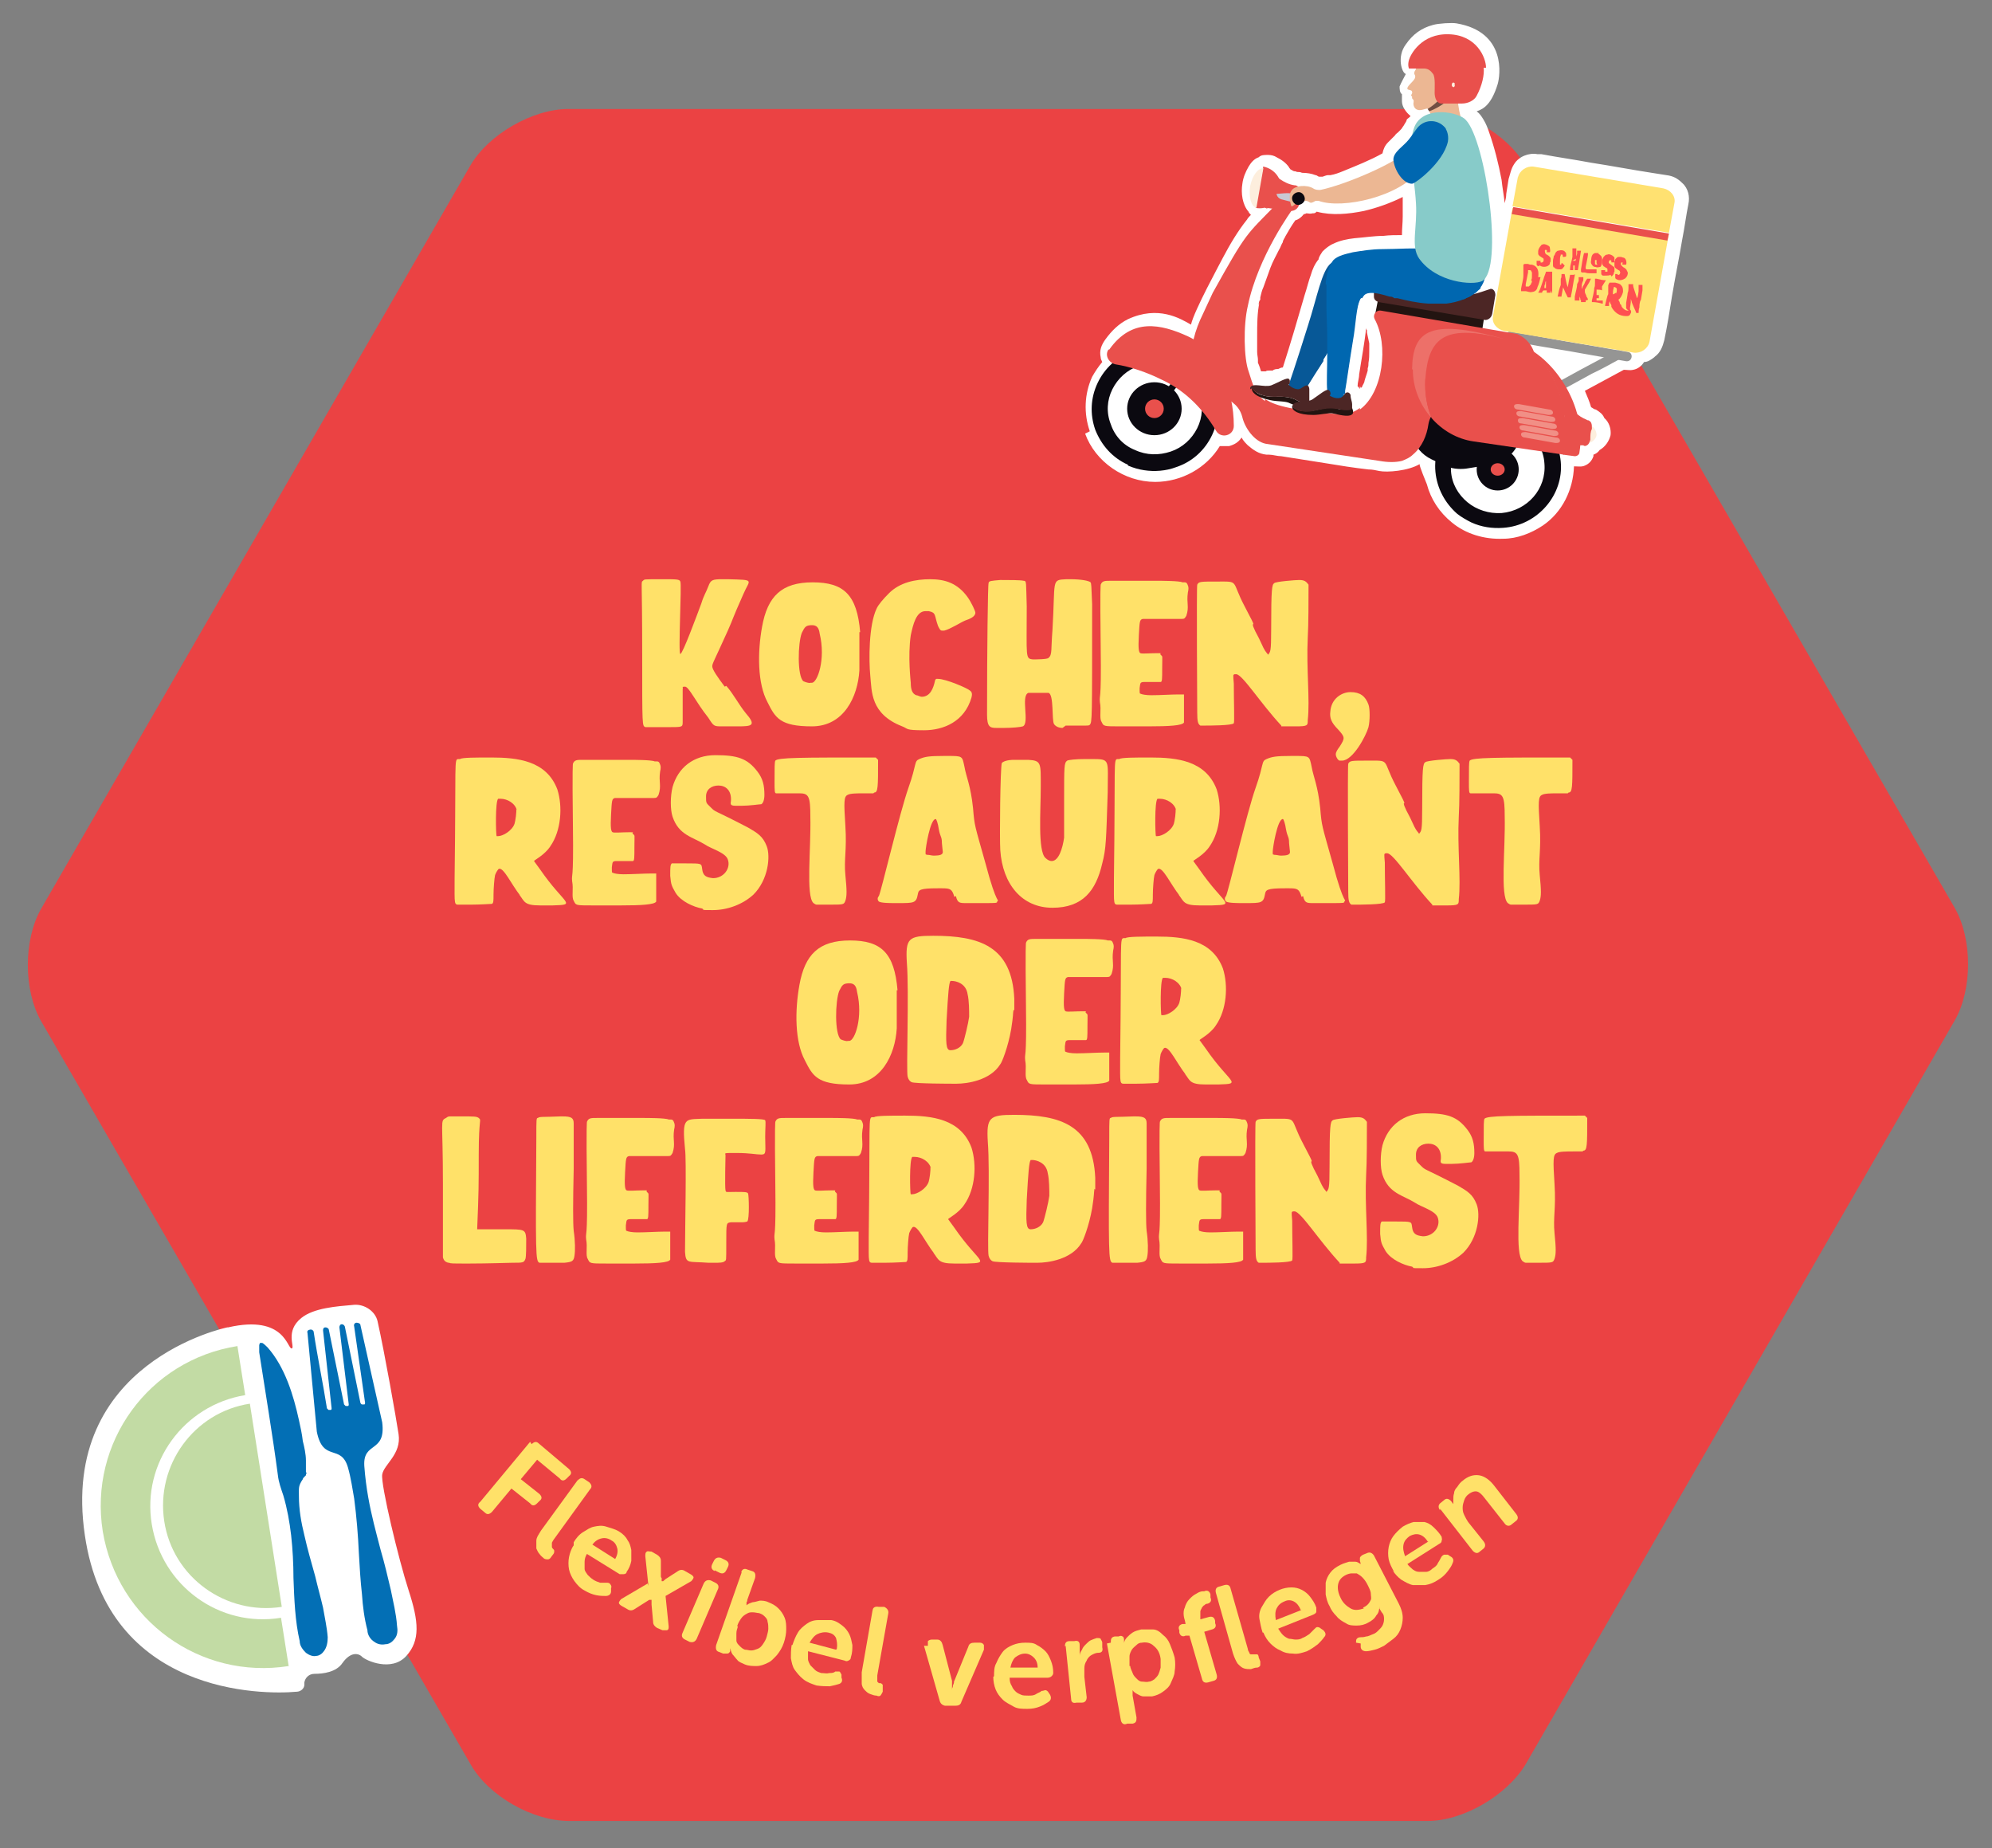 <?xml version="1.0" encoding="UTF-8"?>
<svg id="Ebene_1" xmlns="http://www.w3.org/2000/svg" version="1.1" viewBox="0 0 255.9 237.4">
  <rect x="0" y="0" width="255.9" height="237.4" fill="#808080" stroke="none"/>
  <!-- Generator: Adobe Illustrator 29.4.0, SVG Export Plug-In . SVG Version: 2.1.0 Build 152)  -->
  <defs>
    <style>
      .st0, .st1, .st2 {
        fill-rule: evenodd;
      }

      .st0, .st3 {
        fill: #fff;
      }

      .st1 {
        fill: #036fb5;
      }

      .st4 {
        fill: #959594;
      }

      .st5 {
        fill: #704e42;
      }

      .st6 {
        fill: #ff5051;
      }

      .st7 {
        fill: #e9504c;
      }

      .st8 {
        isolation: isolate;
      }

      .st9 {
        fill: #ecb793;
      }

      .st10 {
        mix-blend-mode: multiply;
      }

      .st11 {
        fill: #eb4243;
      }

      .st12 {
        fill: #231411;
      }

      .st13 {
        fill: #ffe169;
      }

      .st14 {
        fill: #c9c9d3;
      }

      .st15 {
        fill: #fac9a6;
      }

      .st16 {
        fill: #4c2625;
      }

      .st17 {
        fill: #87cbc9;
      }

      .st18 {
        fill: #0b0910;
      }

      .st19 {
        opacity: .4;
      }

      .st20 {
        opacity: .2;
      }

      .st21 {
        fill: #ffe171;
      }

      .st2 {
        fill: #c2dba4;
      }

      .st22 {
        fill: #333;
      }

      .st23 {
        fill: #fdeedd;
      }

      .st24 {
        fill: #075897;
      }

      .st25 {
        fill: #0067b0;
      }
    </style>
  </defs>
  <g class="st8">
    <g id="Ebene_11" data-name="Ebene_1">
      <path class="st11" d="M195.9,21.2c-2.3-4-7.9-7.2-12.6-7.2h-110.3c-4.6,0-10.3,3.3-12.6,7.3L5.3,116.7c-2.3,4-2.3,10.5,0,14.5l55.2,95.5c2.3,4,7.9,7.2,12.6,7.2h110.3c4.6,0,10.2-3.3,12.6-7.3l55.1-95.5c2.3-4,2.3-10.5,0-14.5,0,0-55.2-95.5-55.2-95.5Z"/>
      <g>
        <path class="st13" d="M68.3,185.5c.3-.3.6-.4.9-.1l3.9,3.3c.3.3.4.6,0,.9l-.3.3c-.3.3-.6.4-.9,0l-2.9-2.4-2.1,2.5,2.4,1.9c.3.3.4.6,0,.9l-.3.3c-.3.3-.6.4-.9,0l-2.4-1.9-2.5,3c-.3.3-.6.4-.9.1l-.6-.5c-.3-.3-.4-.6,0-.9l6.4-7.7Z"/>
        <path class="st13" d="M74.2,190.2c.3-.4.6-.4.9-.2l.6.4c.3.3.4.6.1.9l-4.7,6.5c-.1.2-.2.3-.2.4,0,.1,0,.2,0,.3,0,0,0,.2,0,.2,0,0,0,.1.1.2.1.1.2.2.2.3,0,.1,0,.3-.1.4l-.3.4c-.1.2-.3.3-.4.3-.2,0-.3,0-.5-.1-.2-.2-.4-.3-.6-.6-.2-.2-.3-.5-.4-.7,0-.3,0-.6,0-1,0-.4.3-.8.6-1.3l4.8-6.6Z"/>
        <path class="st13" d="M73.7,198.1c.3-.5.7-1,1.2-1.3s.9-.6,1.4-.7c.5-.1,1-.2,1.6,0s1.1.3,1.6.6c.5.3.9.7,1.1,1.1.3.4.4.8.5,1.3,0,.4,0,.9,0,1.4-.1.5-.3,1-.6,1.4,0,.2-.2.3-.4.3-.2,0-.4,0-.5,0l-4.2-2.6c-.2.3-.3.7-.3,1,0,.3,0,.6,0,.9s.2.5.4.8c.2.2.4.4.7.6.3.2.6.3.9.4.3,0,.6,0,.8,0,.2,0,.4,0,.5.2.1.1.2.3.1.5v.4c0,.4-.3.6-.7.6-.3,0-.7,0-1.2-.1s-1-.3-1.5-.6c-.6-.3-1-.8-1.3-1.2s-.6-1-.7-1.5c-.1-.5-.1-1.1,0-1.6s.3-1.1.6-1.5ZM79,200.3c.3-.5.4-1,.3-1.4s-.3-.8-.7-1c-.4-.3-.9-.4-1.3-.3-.5.1-.9.4-1.2.8l3,1.9Z"/>
        <path class="st13" d="M83.3,203.7l-.4-3.8c0-.3,0-.5.2-.6.1-.1.3,0,.6,0l.7.4c.3.2.5.4.5.8v2c0,0,0,.1.1.2,0,0,0,.1,0,.2,0,0,0,.1,0,.2h0c0,0,.1,0,.2,0,0,0,0,0,.1-.1,0,0,.1,0,.1-.1l1.7-1.1c.3-.2.6-.2.9,0l.7.4c.2.1.4.3.4.4s-.1.3-.3.5l-3.3,1.9.4,3.9c0,.3,0,.4-.2.5-.1,0-.3,0-.6,0l-.7-.3c-.3-.2-.5-.4-.5-.8l-.2-2.2s0-.1,0-.2v-.2c0,0,0-.1,0-.2h0s0,0-.1,0c0,0,0,0-.1,0s0,0-.1,0l-1.9,1.2c-.3.2-.6.2-.9,0l-.7-.4c-.2-.1-.4-.3-.4-.4s.1-.3.3-.5l3.4-2Z"/>
        <path class="st13" d="M90.4,203.4c.2-.4.5-.5.9-.4l.6.3c.4.2.5.5.3.9l-2.7,6.3c-.2.4-.5.5-.9.4l-.6-.3c-.4-.2-.5-.5-.3-.9l2.7-6.3ZM91.8,201.8c-.4-.2-.5-.5-.3-.9l.2-.4c.2-.4.5-.5.9-.4l.6.3c.4.2.5.5.3.9l-.2.4c-.2.4-.5.5-.9.3l-.6-.3Z"/>
        <path class="st13" d="M95.2,202c.1-.4.4-.6.8-.4l.6.2c.4.1.5.4.4.9l-1,2.8c0,.1,0,.2-.1.3,0,0,0,.1,0,.2,0,0,0,.1,0,.2h0c.2-.2.5-.3.8-.4.2,0,.5-.1.9-.2.3,0,.7,0,1.1.2.5.2.9.4,1.3.8.3.3.6.7.8,1.2.2.5.2,1,.2,1.5,0,.5-.1,1.1-.3,1.7-.2.6-.5,1.1-.9,1.6-.4.4-.7.8-1.2,1-.4.2-.9.4-1.4.4-.5,0-1,0-1.5-.2-.4-.2-.8-.3-1-.6-.2-.2-.4-.5-.6-.7-.2-.3-.2-.5-.3-.8h0s0,0,0,0c0,0,0,0,0,.1,0,0,0,0,0,.1v.2c-.1.2-.2.3-.4.3-.1,0-.3,0-.5,0l-.5-.2c-.4-.1-.5-.4-.4-.9l3.3-9.4ZM94.8,208.9c-.1.3-.2.6-.2.9,0,.3,0,.6,0,.9,0,.3.2.5.4.7.2.2.4.4.7.5.3,0,.5.1.8.1.3,0,.5-.1.8-.2s.5-.3.7-.6c.2-.3.4-.6.5-1,.1-.4.2-.7.2-1,0-.3,0-.6-.1-.9,0-.3-.2-.5-.4-.7-.2-.2-.4-.3-.7-.4-.2,0-.5-.1-.8-.1-.3,0-.5,0-.8.2-.2.1-.5.3-.7.6-.2.3-.4.6-.5,1Z"/>
        <path class="st13" d="M101.8,211.3c.2-.6.4-1.1.7-1.6.3-.5.7-.8,1.1-1.1.4-.3.9-.5,1.5-.5.5,0,1.1,0,1.7,0,.6.1,1,.4,1.4.7.4.3.7.7.9,1.1.2.4.3.9.4,1.4,0,.5,0,1-.2,1.6,0,.2-.1.3-.3.4s-.3.1-.5,0l-4.7-1.2c0,.4,0,.7,0,1,0,.3.2.6.3.8.2.2.4.4.6.6.2.2.5.3.8.4.4,0,.7.1,1,0,.3,0,.6,0,.8-.2.2,0,.4,0,.5,0,.1,0,.2.2.3.4v.4c.2.4,0,.7-.3.8-.3.1-.7.2-1.2.3-.5,0-1,0-1.7-.1-.6-.2-1.2-.4-1.7-.8-.5-.4-.8-.8-1.1-1.2s-.4-1-.5-1.5c0-.5,0-1.1.1-1.7ZM107.5,211.8c.1-.6,0-1-.1-1.4-.2-.4-.5-.6-1-.7-.5-.1-1,0-1.4.2-.4.2-.7.6-1,1.1l3.4.9Z"/>
        <path class="st13" d="M112.1,206.9c0-.4.3-.6.8-.5h.7c.4.2.6.5.5.9l-1.4,7.9c0,.2,0,.4,0,.5s0,.2,0,.3c0,0,.1.1.2.2,0,0,.1,0,.2,0,.1,0,.2.1.3.2,0,.1,0,.2,0,.4v.5c-.1.2-.2.4-.3.5-.1.1-.3.1-.5,0-.3,0-.5-.1-.8-.2-.3-.1-.5-.3-.7-.5-.2-.2-.4-.5-.4-.9,0-.4,0-.8,0-1.4l1.4-8Z"/>
        <path class="st13" d="M119.2,211.4c0-.2,0-.4,0-.6.1-.1.3-.2.5-.2h.7c.4,0,.6.3.7.7l1.2,4.6c0,.1,0,.3,0,.4,0,.2,0,.3,0,.4,0,.2,0,.3,0,.4h0c0-.1,0-.3.1-.4,0-.1,0-.2.1-.4s0-.3.1-.4l1.8-4.4c.1-.4.4-.5.8-.5h.7c.2,0,.4.1.5.3,0,.1,0,.3,0,.6l-2.9,6.7c-.1.4-.4.5-.8.5h-1.3c-.4-.1-.6-.3-.7-.7l-2-7Z"/>
        <path class="st13" d="M127.7,215.3c0-.6,0-1.2.3-1.7.2-.5.5-1,.8-1.4.3-.4.8-.7,1.3-.9.5-.2,1-.3,1.6-.3.6,0,1.1,0,1.5.3.4.2.8.5,1.1.8.3.3.5.7.7,1.2.2.5.3,1,.3,1.5,0,.2,0,.3-.2.5-.1.1-.3.2-.5.2h-4.9c0,.5.1.8.3,1.1.1.3.3.5.5.7.2.2.5.3.7.4s.6.1.9.1c.4,0,.7,0,1-.2s.5-.2.7-.4c.2,0,.4-.1.5-.1s.3.1.4.3l.2.3c.2.4.1.7-.2.9-.3.2-.6.4-1.1.6-.5.2-1,.3-1.6.3-.7,0-1.3,0-1.8-.3s-1-.5-1.4-.9c-.4-.4-.7-.8-.9-1.3-.2-.5-.3-1.1-.3-1.6ZM133.3,214.2c0-.6-.2-1-.5-1.3-.3-.3-.7-.5-1.1-.5-.5,0-.9.2-1.3.5-.3.3-.5.8-.6,1.3h3.6Z"/>
        <path class="st13" d="M136.8,211.5c0-.4.1-.7.6-.7h.6c.4-.1.7,0,.7.5v.8c0,0,0,.2,0,.2s0,.1,0,.2c0,0,0,.1,0,.2h0c0-.3.1-.5.3-.8.1-.3.3-.5.5-.7.2-.2.4-.4.6-.5.2-.1.5-.2.8-.3.2,0,.4,0,.5.1,0,.1.2.3.2.5v.6c.1.4,0,.7-.5.7-.4,0-.7.2-.9.3s-.5.4-.6.7c-.2.3-.3.6-.3,1,0,.4,0,.7,0,1.1l.3,2.6c0,.4-.2.7-.6.7h-.7c-.4.1-.7,0-.7-.5l-.7-6.8Z"/>
        <path class="st13" d="M142.7,211c0-.4,0-.7.5-.8h.5c.2-.1.4-.1.5,0,.1,0,.2.2.2.4v.4c0,0,0,0,0,.1,0,0,0,0,0,0h0c0,0,0,0,0,0,0-.3.2-.6.4-.8.2-.2.4-.4.7-.6.3-.2.7-.3,1.1-.4.5,0,1,0,1.5,0s.9.3,1.3.7c.4.3.7.7.9,1.2s.4,1,.6,1.7c.1.6.1,1.2,0,1.8,0,.5-.3,1-.5,1.5s-.6.8-1,1.1c-.4.3-.9.5-1.4.6-.4,0-.8,0-1.1,0-.3,0-.6-.2-.8-.3-.2-.1-.5-.3-.6-.5h0c0,0,0,.1,0,.2,0,0,0,.1,0,.2,0,0,0,.2,0,.3l.5,2.8c0,.4,0,.7-.5.8h-.7c-.4.2-.7,0-.8-.4l-1.8-9.9ZM145.2,214c0,.3.2.6.3.9s.3.5.5.7.4.4.7.4c.3,0,.6.1.9,0,.3,0,.5-.2.7-.3.2-.2.4-.4.5-.6s.2-.5.3-.9c0-.3,0-.7,0-1.1-.1-.8-.4-1.3-.9-1.7-.4-.4-1-.5-1.5-.4-.3,0-.5.1-.7.3s-.4.3-.6.6c-.1.2-.3.5-.3.9,0,.3,0,.7,0,1.2Z"/>
        <path class="st13" d="M152.7,210.1h-.4c-.4.2-.7,0-.8-.4v-.3c-.2-.4,0-.7.4-.8h.4c0-.1-.1-.5-.1-.5-.2-.6-.2-1.2,0-1.6.1-.4.3-.8.6-1.1s.5-.5.9-.7c.3-.2.6-.3.8-.3h.2c.4-.2.7,0,.8.4v.4c.2.4,0,.7-.4.8-.1,0-.2,0-.4.2-.1,0-.2.2-.3.3,0,.1-.2.3-.2.5,0,.2,0,.4,0,.7v.3c0,0,1.1-.3,1.1-.3.4-.1.7,0,.8.5v.3c.2.4,0,.7-.4.8l-1,.3,1.6,5.5c.1.4,0,.7-.4.8l-.7.2c-.4.1-.7,0-.8-.5l-1.6-5.5ZM156.2,204.6c-.1-.4,0-.7.4-.8l.7-.2c.4-.1.7,0,.8.5l2.2,7.7c0,.2.1.3.2.5,0,.1.1.2.2.2,0,0,.2,0,.2,0,0,0,.2,0,.2,0,.1,0,.3,0,.4,0,.1,0,.2.2.2.4l.2.5c0,.2,0,.4,0,.5,0,.1-.2.3-.4.3-.3,0-.5.1-.8.2-.3,0-.6,0-.9-.1-.3-.1-.5-.3-.8-.6-.2-.3-.4-.7-.6-1.3l-2.2-7.8Z"/>
        <path class="st13" d="M162.2,209.7c-.2-.6-.3-1.2-.4-1.7s0-1.1.3-1.6.5-.9.9-1.3c.4-.4.9-.7,1.4-.9.5-.2,1-.3,1.5-.3s.9.1,1.3.3c.4.2.8.5,1.1.9.3.4.6.8.8,1.4,0,.2,0,.3,0,.5,0,.2-.2.3-.4.4l-4.5,1.8c.2.3.4.6.6.8.2.2.5.4.8.5.3,0,.6.1.8.1.3,0,.6,0,.9-.2.3-.1.6-.3.9-.5.2-.2.4-.4.6-.6.2-.2.3-.3.4-.3.1,0,.3,0,.5.2l.3.2c.3.3.4.6.1.9-.2.3-.5.6-.8.9-.4.3-.8.6-1.4.9-.6.2-1.2.4-1.8.3-.6,0-1.1-.1-1.6-.4-.5-.2-.9-.5-1.3-.9-.4-.4-.7-.9-.9-1.4ZM167.1,206.8c-.2-.5-.5-.9-.9-1.1-.4-.2-.8-.2-1.2,0-.5.2-.8.5-1,.9-.2.4-.2.9-.1,1.5l3.3-1.3Z"/>
        <path class="st13" d="M174.2,211c0-.2,0-.4.1-.5s.2-.2.5-.2c.2,0,.4,0,.7-.1.3,0,.6-.2.9-.3.3-.1.5-.3.7-.5.2-.2.4-.4.5-.6s.2-.5.2-.8c0-.3,0-.6-.3-.9l-.3-.5s0,0,0-.1c0,0,0,0,0-.1,0,0,0,0,0-.1h0c0,.5-.1.9-.4,1.2-.2.4-.6.7-1,.9-.5.3-1,.4-1.5.4-.5,0-1,0-1.4-.3-.4-.2-.9-.5-1.2-.9-.4-.4-.7-.8-.9-1.3-.3-.5-.4-1-.5-1.5,0-.5,0-1,0-1.5.1-.5.3-.9.6-1.3.3-.4.7-.7,1.3-1,.4-.2.8-.3,1.1-.4.3,0,.6,0,.8,0,.3,0,.5.2.7.3h0s0,0,0,0h0c0-.1-.1-.4-.1-.4,0-.1,0-.3,0-.4,0-.1.2-.3.4-.4l.5-.2c.4-.2.7,0,.9.3l3.2,6.2c.3.6.5,1.2.5,1.8,0,.5-.1,1-.3,1.5-.2.5-.5.9-.9,1.2-.4.3-.8.6-1.2.9-.4.2-.8.4-1.2.5-.4.1-.8.2-1.1.2-.4,0-.7-.2-.7-.6v-.4ZM175.1,206.5c.2-.1.4-.2.6-.4.2-.2.3-.4.4-.6s0-.5,0-.8c0-.3-.2-.7-.4-1.1-.2-.4-.4-.7-.7-1-.2-.2-.5-.4-.7-.5-.2,0-.5,0-.7,0-.2,0-.5.1-.7.2-.6.3-.9.7-1,1.2-.1.5,0,1.1.3,1.7.3.7.8,1.1,1.3,1.4.5.3,1.1.2,1.7,0Z"/>
        <path class="st13" d="M179.1,201.9c-.3-.5-.6-1.1-.7-1.6-.1-.5-.1-1.1,0-1.6s.3-1,.6-1.4c.3-.4.7-.8,1.2-1.2.5-.3,1-.5,1.4-.6.5,0,.9,0,1.4,0,.4.1.8.3,1.2.7s.7.7,1,1.2c0,.2.1.3,0,.5,0,.2-.1.3-.3.4l-4.1,2.6c.2.3.5.5.7.7.3.2.5.3.8.3.3,0,.6,0,.9,0,.3,0,.6-.2.8-.4.3-.2.6-.4.7-.7.2-.3.3-.5.4-.7.1-.2.2-.3.4-.4.1,0,.3,0,.5,0l.3.2c.4.2.5.5.3.9-.1.3-.3.6-.6,1-.3.4-.7.8-1.2,1.1-.6.4-1.1.6-1.7.7-.6,0-1.1,0-1.6,0-.5-.1-1-.4-1.5-.7-.4-.3-.8-.7-1.1-1.2ZM183.4,198c-.3-.5-.7-.8-1.1-.9-.4-.1-.8,0-1.2.2-.4.3-.7.6-.8,1.1s0,.9.2,1.5l3-1.9Z"/>
        <path class="st13" d="M185,194c-.3-.4-.2-.7,0-.9l.5-.4c.3-.3.6-.2.9.1l.3.4s0,0,0,.1c0,0,0,0,0,0,0,0,0,0,0,0h0c0-.2,0-.4,0-.7,0-.3,0-.5.1-.8,0-.3.2-.6.4-.8.2-.3.4-.6.7-.8.7-.6,1.4-.8,2.1-.7s1.4.6,2,1.4l2.8,3.6c.3.4.2.7-.1.9l-.5.4c-.3.3-.7.2-.9-.1l-2.6-3.3c-.3-.4-.6-.7-.9-.8-.3-.1-.7,0-1.1.3-.3.2-.5.5-.6.8-.1.3-.2.6-.2.9,0,.3,0,.6.2,1s.3.6.5.9l2,2.5c.3.4.2.7,0,.9l-.5.4c-.3.3-.6.2-.9-.1l-4.2-5.4Z"/>
      </g>
      <g>
        <path class="st13" d="M93.3,88.1c.9,1,1.6,2.4,2.5,3.5,1.4,1.6.8,1.7-1,1.7h-2c-1.1,0-1.1,0-1.8-1.1-1.6-2-2.5-4-3-4s-.2.1-.3.3c0,.3,0,2.9,0,3.4,0,.2,0,.5,0,.8,0,.7,0,.7-1.8.7h-.7c-1.2,0-2.3,0-2.3,0-.4-.2-.4,0-.4-9.2,0-10.4-.2-9.3.1-9.6.2-.2,0-.2,2.5-.2,1.8,0,2.2,0,2.3.3.2.3-.3,9.3,0,9.3s2.1-4.9,2.7-6.5c.3-1,.6-1.4.9-2.2.3-.8.5-.9,1.8-.9h.7c3.6.1,2.8,0,2,1.9-1.6,3.6-1.2,2.9-2,4.7-1.8,4-2,4.2-2,4.6s.7,1.4,1.6,2.6Z"/>
        <path class="st13" d="M110.4,81.2c0,.8,0,3.1,0,4.9-.2,3.4-2,7.2-6.1,7.2s-4.7-1.1-5.7-3.1c-1.3-2.4-1.3-6.4-.7-9.7.7-3.9,2.5-5.7,6.5-5.7s5.7,1.6,6.1,6.4ZM104.4,80.3c-.9,0-1,.2-1.4,1-.5,1.3-.6,5.5.2,6.2.2.1.8.3.9.2,0,0,.2,0,.2,0,.7,0,1.8-3,1-6.3-.1-.8-.4-1.1-1-1.1Z"/>
        <path class="st13" d="M120.5,80.4c-.5-1.4-.2-1.7-1.2-1.9-.1,0-.3,0-.4,0-1.2,0-1.6,1.7-1.9,3.1-.4,2.7,0,6,0,6.1,0,.9.2,1.4.7,1.6.2,0,.5.2.7.2,1.1,0,1.5-1.1,1.7-2,0-.1.1-.3.2-.3,0,0,.1,0,.2,0,1,0,3.8,1.2,4.1,1.5.3.2.3.5.2.9-.9,3.1-3.6,4.2-6.1,4.2s-2-.2-2.8-.5c-4.1-1.6-3.9-4.5-4.1-6.5-.2-2-.2-6.5.8-8.6.2-.5.9-1.3,1.6-2,1.4-1.4,3.4-1.8,5.3-1.8s3.5.5,4.8,2.3c.5.7,1,1.8,1,2,0,.5-.7.8-1.3,1-.7.3-1.9,1.1-2.7,1.3-.1,0-.2,0-.3,0-.2,0-.3-.2-.5-.6Z"/>
        <path class="st13" d="M136.5,93.5c-.5,0-.9-.2-1.1-.5-.3-.5,0-3.8-.7-4,0,0-.5,0-.9,0-.7,0-1.6,0-1.7,0-1,.4.2,3.9-.7,4.3-.3.1-1.4.2-2.4.2s-.7,0-1,0c-.8,0-1.2-.1-1.2-1.7,0-8.3.1-16.8.2-16.9,0-.3.4-.3,1.5-.4,1.1,0,2.6,0,3,.1.4,0,.3.2.4,3.3,0,6.6-.2,6.7.8,6.8.3,0,1.9,0,2-.2.5-.4.3-1.1.5-3.5.4-6.6-.2-6.5,1.8-6.6h.5c1.4,0,2.4.2,2.6.4.1.2.1.3.2,2.8,0,15.1,0,15.1-.3,15.5-.1.1-.3.1-.5.1s-.6,0-1,0-.6,0-.9,0c-.3,0-.5,0-.7,0Z"/>
        <path class="st13" d="M152.2,74.8c.2,0,.3.1.4.4.1.2.1.5,0,.9-.2,1.4.2,1.8-.2,3-.2.3-.2.4-.6.4s-.3,0-.6,0c-.4,0-1.3,0-2.1,0s-2.1,0-2.3,0c-.4.1-.4.3-.5,2.1s0,2.2.2,2.3,1.2,0,2.1,0,.3,0,.5.2c.3.3.2,0,.2,1.7,0,1.4,0,1.8-.2,1.8,0,0-.2,0-.4,0s-.5,0-.8,0c-.4,0-.7,0-.9,0-.6,0-.5.2-.6.8,0,.6,0,.7.1.7.2.1.7.2,1.4.2,1.1,0,2.6-.1,3.5-.1s.7,0,.7,0c0,.1,0,3.4,0,3.6-.2.4-1.9.5-4.6.5s-2.2,0-3.5,0c-2.3,0-2.2,0-2.5-.6-.3-.5,0-1.5-.2-2.5-.1-1.1.2.3.1-7-.1-8.1,0-7.9,0-8.1.2-.5.5-.5,1.3-.5,2.1,0,4.2,0,5.2,0s.6,0,.7,0c.5,0,2.9,0,3.3.2Z"/>
        <path class="st13" d="M164.6,93.2c-2.7-2.9-5-6.6-5.8-6.6s-.1,0-.2,0c-.2.1-.2,0-.1,1.2,0,2.2.1,5,0,5.1-.2.3-3.2.3-3.8.3s-.5,0-.5,0c-.3-.2-.4-.5-.4-1.7,0-.4-.1-16.1,0-16.4.2-.4.4-.4,2.5-.4,3,0,1.8-.2,3.6,3.2s.8,1.7,1.1,2.6c.5,1.2.3.5,1.3,2.7.3.6.5.7.6.9.3-.4.4-.3.4-3.3,0-5.3.1-5.7.4-5.9.2-.2,2.7-.4,3.2-.4.7,0,.9.2,1.2.6,0,1.6,0,5.3-.1,6.8-.2,4,.3,8,0,10.6,0,.7,0,.8-1.6.8h-1.8Z"/>
        <path class="st13" d="M172.1,95.9c.7-1.1.7-1.2-.2-2.2-.9-.9-1.1-1.5-1-2.3.1-1.6,1.4-2.5,2.6-2.5s1.9.5,2.3,1.6c.2.5.2,2.1,0,2.9-.3,1.1-2,4.3-3.4,4.3s-.3,0-.3,0c-.2,0-.5-.5-.5-.8s.2-.6.5-1Z"/>
        <path class="st13" d="M66.8,115c-1.1-1.4-2.1-3.6-2.7-3.4-.1,0-.4.5-.5.8-.1.4-.2,1.8-.2,2.5,0,.8,0,1.1-.2,1.2-.1,0-1.5.1-2.7.1s-1.2,0-1.4,0c-.8,0-.7.2-.7-3.4.2-15.1-.1-15.3.5-15.3s.2,0,.2,0c.2-.2,2.1-.2,4-.2,3.4,0,7.1.4,8.5,4.1.7,2.2.5,5.3-.9,7.3-.7,1.1-2.1,1.8-2.1,1.9,0,0,.5.7.8,1.1,3.1,4.5,4.8,4.5,1.6,4.6-.7,0-1.2,0-1.6,0-2.1,0-2-.5-2.7-1.4ZM66.4,104.1c-.2-.9-1.2-1.5-2.1-1.5s-.3,0-.3,0c-.4.3-.3,4.7-.2,4.8,0,0,.2,0,.2,0,.6,0,1.8-.7,2.1-1.6.1-.3.3-1.6.2-1.9Z"/>
        <path class="st13" d="M84.4,97.8c.2,0,.3.1.4.4.1.2.1.5,0,.9-.2,1.4.2,1.8-.2,3-.2.3-.2.4-.6.4s-.3,0-.6,0c-.4,0-1.3,0-2.1,0s-2.1,0-2.3,0c-.4.1-.4.3-.5,2.1s0,2.2.2,2.3,1.2,0,2.1,0,.3,0,.5.2c.3.3.2,0,.2,1.7,0,1.4,0,1.8-.2,1.8,0,0-.2,0-.4,0s-.5,0-.8,0c-.4,0-.7,0-.9,0-.6,0-.5.2-.6.8,0,.6,0,.7.1.7.2.1.7.2,1.4.2,1.1,0,2.6-.1,3.5-.1s.7,0,.7,0c0,.1,0,3.4,0,3.6-.2.4-1.9.5-4.6.5s-2.2,0-3.5,0c-2.3,0-2.2,0-2.5-.6-.3-.5,0-1.5-.2-2.5-.1-1.1.2.3.1-7-.1-8.1,0-7.9,0-8.1.2-.5.5-.5,1.3-.5,2.1,0,4.2,0,5.2,0s.6,0,.7,0c.5,0,2.9,0,3.3.2Z"/>
        <path class="st13" d="M94.6,103.5c-.7,0-.8-.1-.7-.6.1-1.4-.7-2-1.6-2s-1.6.5-1.6,1.4,0,.8.6,1.4c.7.7.2.2,4.8,2.6,1.2.7,1.9,1.1,2.4,2.4.5,1.3.2,4.3-1.7,6.2-1.4,1.3-3.4,2-5.2,2s-1,0-1.4-.2c-1.1-.2-2.7-.9-3.4-2-.5-.9-.6-1-.7-2.2,0-1.1,0-1.4.2-1.6,0,0,.5,0,1.8,0,2.1,0,2,0,2.1.7.1.9.5,1.1,1.4,1.2,1.4,0,2.3-1.3,1.9-2.4-.3-.9-2.2-1.4-2.9-1.9-1.6-1-3.4-1.2-4.2-3.6-.3-.9-.3-2.6,0-3.8.7-2.5,2.7-4.1,5.5-4.1s4.1.4,5.4,2.1c.7.9.9,1.8.9,3,0,.7-.2,1.1-.4,1.2-.2,0-1.5.2-2.5.2s-.5,0-.7,0Z"/>
        <path class="st13" d="M112.2,101.9h-.2c-.2,0-.6,0-1,0-.8,0-1.8,0-2.1.2-.5.2-.5.9-.3,4,.2,3.1-.2,4.3,0,6.3.2,2,.2,2.7,0,3.3-.2.5-.2.5-2.1.5-.9,0-1.3,0-1.5,0s-.2,0-.5-.2c-1-.9-.3-7-.4-11.1,0-2.6-.2-3-1.4-3s-.9,0-1.6,0h-1.4c-.2,0-.2-.4-.2-1.5,0-1.8,0-2.5.1-2.7.4-.4,3.1-.4,12.9-.4.2.2.1.1.3.3,0,3.5,0,4.2-.5,4.2Z"/>
        <path class="st13" d="M122.6,115.2c-.3-1-.5-1.1-1.6-1.1h-.5c-2.4,0-2.5.2-2.6.8-.2,1.1-.5,1.1-2.5,1.1,0,0-.3,0-.5,0-.5,0-1.7,0-2-.2-.2-.2-.2-.5,0-.7.3-.6,2.7-10.8,3.8-13.9,1.1-3.1.7-3.4,1.4-3.7.7-.3,1.2-.4,3.2-.4h.4c2,0,1.9,0,2.2,1.4.2,1.2.8,2.4,1.1,5.3.2,2.4.2,2.1,1.6,7.1,1.5,5.7,1.8,4.5,1.5,4.9,0,.2-.1.2-1.6.2h-2.4c-.8,0-1.1,0-1.3-.9ZM121,108.3c0-.9-.2-.7-.4-1.8-.1-.7-.3-1.3-.4-1.3-.7,0-1.3,3.7-1.3,4.2s0,.3.2.4c.3,0,.6.1.8.1.3,0,.9,0,1.1-.2s.1-.2,0-1.4Z"/>
        <path class="st13" d="M136.7,107.8c0-.4,0-2.6,0-4.9,0-4.6,0-4.9.4-5.2.2-.1,1.1-.2,2.3-.2h.8c2.5,0,2.1,0,2.1,4.3-.2,6.1-.2,7.2-.7,9.1-.8,3.5-2.5,5.7-6.4,5.7s-6.4-3-6.7-7.4c-.1-1.5,0-10.7.2-11.2.2-.2.7-.4,1.6-.4s1.1,0,1.8,0c1.7.1,1.6.4,1.6,3.5,0,3-.4,8.2.6,9.1.3.3.6.4.8.4.9,0,1.4-1.6,1.6-3Z"/>
        <path class="st13" d="M151.5,115c-1.1-1.4-2.1-3.6-2.7-3.4-.1,0-.4.5-.5.8-.1.4-.2,1.8-.2,2.5,0,.8,0,1.1-.2,1.2-.1,0-1.5.1-2.7.1s-1.2,0-1.4,0c-.8,0-.7.2-.7-3.4.2-15.1-.1-15.3.5-15.3s.2,0,.2,0c.2-.2,2.1-.2,4-.2,3.4,0,7.1.4,8.5,4.1.7,2.2.5,5.3-.9,7.3-.7,1.1-2.1,1.8-2.1,1.9,0,0,.5.7.8,1.1,3.1,4.5,4.8,4.5,1.6,4.6-.7,0-1.2,0-1.6,0-2.1,0-2-.5-2.7-1.4ZM151.1,104.1c-.2-.9-1.2-1.5-2.1-1.5s-.3,0-.3,0c-.4.3-.3,4.7-.2,4.8,0,0,.2,0,.2,0,.6,0,1.8-.7,2.1-1.6.1-.3.3-1.6.2-1.9Z"/>
        <path class="st13" d="M167.2,115.2c-.3-1-.5-1.1-1.6-1.1h-.5c-2.4,0-2.5.2-2.6.8-.2,1.1-.5,1.1-2.5,1.1,0,0-.3,0-.5,0-.5,0-1.7,0-2-.2-.2-.2-.2-.5,0-.7.3-.6,2.7-10.8,3.8-13.9,1.1-3.1.7-3.4,1.4-3.7.7-.3,1.2-.4,3.2-.4h.4c2,0,1.9,0,2.2,1.4.2,1.2.8,2.4,1.1,5.3.2,2.4.2,2.1,1.6,7.1,1.5,5.7,1.8,4.5,1.5,4.9,0,.2-.1.2-1.6.2h-2.4c-.8,0-1.1,0-1.3-.9ZM165.6,108.3c0-.9-.2-.7-.4-1.8-.1-.7-.3-1.3-.4-1.3-.7,0-1.3,3.7-1.3,4.2s0,.3.2.4c.3,0,.6.1.8.1.3,0,.9,0,1.1-.2s.1-.2,0-1.4Z"/>
        <path class="st13" d="M184,116.2c-2.7-2.9-5-6.6-5.8-6.6s-.1,0-.2,0c-.2.1-.2,0-.1,1.2,0,2.2.1,5,0,5.1-.2.3-3.2.3-3.8.3s-.5,0-.5,0c-.3-.2-.4-.5-.4-1.7,0-.4-.1-16.1,0-16.4.2-.4.4-.4,2.5-.4,3,0,1.8-.2,3.6,3.2s.8,1.7,1.1,2.6c.5,1.2.3.5,1.3,2.7.3.6.5.7.6.9.3-.4.4-.3.4-3.3,0-5.3.1-5.7.4-5.9.2-.2,2.7-.4,3.2-.4.7,0,.9.2,1.2.6,0,1.6,0,5.3-.1,6.8-.2,4,.3,8,0,10.6,0,.7,0,.8-1.6.8h-1.8Z"/>
        <path class="st13" d="M201.4,101.9h-.2c-.2,0-.6,0-1,0-.8,0-1.8,0-2.1.2-.5.2-.5.9-.3,4,.2,3.1-.2,4.3,0,6.3.2,2,.2,2.7,0,3.3-.2.5-.2.5-2.1.5-.9,0-1.3,0-1.5,0s-.2,0-.5-.2c-1-.9-.3-7-.4-11.1,0-2.6-.2-3-1.4-3s-.9,0-1.6,0h-1.4c-.2,0-.2-.4-.2-1.5,0-1.8,0-2.5.1-2.7.4-.4,3.1-.4,12.9-.4.2.2.1.1.3.3,0,3.5,0,4.2-.5,4.2Z"/>
        <path class="st13" d="M115.2,127.2c0,.8,0,3.1,0,4.9-.2,3.4-2,7.2-6.1,7.2s-4.7-1.1-5.7-3.1c-1.3-2.4-1.3-6.4-.7-9.7.7-3.9,2.5-5.7,6.5-5.7s5.7,1.6,6.1,6.4ZM109.2,126.3c-.9,0-1,.2-1.4,1-.5,1.3-.6,5.5.2,6.2.2.1.8.3.9.2,0,0,.2,0,.2,0,.7,0,1.8-3,1-6.3-.1-.8-.4-1.1-1-1.1Z"/>
        <path class="st13" d="M130.2,129.7c-.1.6,0,.6-.3,2.5-.4,2.3-1.2,4.3-1.4,4.5-1.3,2.1-4.3,2.5-5.6,2.5s-.6,0-.6,0c0,0-4.8,0-5.2-.2-.2-.1-.4-.3-.5-.7-.2-.8.2-10.9-.1-14.6-.2-3.2.2-3.5,3.4-3.5,5.9,0,10.1,1.3,10.4,8.1,0,.8,0,1.1,0,1.5ZM122.1,134.9c.6,0,1.3-.3,1.6-.9.2-.5.7-2.6.8-3.4,0-.7,0-2.1-.2-2.9-.2-1.4-1.5-1.7-2-1.7s-.2,0-.2,0c-.2.3-.3,1.5-.5,5.1-.1,2.9-.1,3.8.5,3.8Z"/>
        <path class="st13" d="M142.6,120.8c.2,0,.3.1.4.4.1.2.1.5,0,.9-.2,1.4.2,1.8-.2,3-.2.3-.2.4-.6.4s-.3,0-.6,0c-.4,0-1.3,0-2.1,0s-2.1,0-2.3,0c-.4.1-.4.3-.5,2.1s0,2.2.2,2.3,1.2,0,2.1,0,.3,0,.5.2c.3.3.2,0,.2,1.7,0,1.4,0,1.8-.2,1.8,0,0-.2,0-.4,0s-.5,0-.8,0c-.4,0-.7,0-.9,0-.6,0-.5.2-.6.8,0,.6,0,.7.1.7.2.1.7.2,1.4.2,1.1,0,2.6-.1,3.5-.1s.7,0,.7,0c0,.1,0,3.4,0,3.6-.2.4-1.9.5-4.6.5s-2.2,0-3.5,0c-2.3,0-2.2,0-2.5-.6-.3-.5,0-1.5-.2-2.5-.1-1.1.2.3.1-7-.1-8.1,0-7.9,0-8.1.2-.5.5-.5,1.3-.5,2.1,0,4.2,0,5.2,0s.6,0,.7,0c.5,0,2.9,0,3.3.2Z"/>
        <path class="st13" d="M152.3,138c-1.1-1.4-2.1-3.6-2.7-3.4-.1,0-.4.5-.5.8-.1.4-.2,1.8-.2,2.5,0,.8,0,1.1-.2,1.2-.1,0-1.5.1-2.7.1s-1.2,0-1.4,0c-.8,0-.7.2-.7-3.4.2-15.1-.1-15.3.5-15.3s.2,0,.2,0c.2-.2,2.1-.2,4-.2,3.4,0,7.1.4,8.5,4.1.7,2.2.5,5.3-.9,7.3-.7,1.1-2.1,1.8-2.1,1.9,0,0,.5.7.8,1.1,3.1,4.5,4.8,4.5,1.6,4.6-.7,0-1.2,0-1.6,0-2.1,0-2-.5-2.7-1.4ZM151.8,127.1c-.2-.9-1.2-1.5-2.1-1.5s-.3,0-.3,0c-.4.3-.3,4.7-.2,4.8,0,0,.2,0,.2,0,.6,0,1.8-.7,2.1-1.6.1-.3.3-1.6.2-1.9Z"/>
        <path class="st13" d="M57.6,162.2c-.4-.1-.6-.3-.7-.7,0-.2,0-6.3,0-9.5,0-8.2-.4-8,.4-8.4.3-.2.2-.2.8-.2h1.1c1.8,0,2,0,2.3.2.4.4,0-.2,0,4.7,0,3.8,0,4.9-.2,9.6h3.5c2.6,0,2.7,0,2.8,1.2,0,1,0,2.3-.1,2.6-.2.5-.3.5-1.7.5-.2,0-3.2.1-5.5.1s-2.4,0-2.6-.1Z"/>
        <path class="st13" d="M73.7,150.1c-.1,4.5-.1,7,0,8,.2,1.3.2,2.6.1,3.2-.1.7-.3.8-1.3.9-.4,0-1,0-1.6,0s-1.4,0-1.6,0c-.5-.2-.5-1-.4-16.1,0-2.4,0-2.5.2-2.5.2-.2.7-.1,2.9-.2h.3c1.1,0,1.4.2,1.4.9,0,1.1,0,.8,0,5.7Z"/>
        <path class="st13" d="M86.2,143.8c.2,0,.3.1.4.4.1.2.1.5,0,.9-.2,1.4.2,1.8-.2,3-.2.3-.2.4-.6.4s-.3,0-.6,0c-.4,0-1.3,0-2.1,0s-2.1,0-2.3,0c-.4.1-.4.3-.5,2.1s0,2.2.2,2.3,1.2,0,2.1,0,.3,0,.5.2c.3.3.2,0,.2,1.7,0,1.4,0,1.8-.2,1.8,0,0-.2,0-.4,0s-.5,0-.8,0c-.4,0-.7,0-.9,0-.6,0-.5.2-.6.8,0,.6,0,.7.1.7.2.1.7.2,1.4.2,1.1,0,2.6-.1,3.5-.1s.7,0,.7,0c0,.1,0,3.4,0,3.6-.2.4-1.9.5-4.6.5s-2.2,0-3.5,0c-2.3,0-2.2,0-2.5-.6-.3-.5,0-1.5-.2-2.5-.1-1.1.2.3.1-7-.1-8.1,0-7.9,0-8.1.2-.5.5-.5,1.3-.5,2.1,0,4.2,0,5.2,0s.6,0,.7,0c.5,0,2.9,0,3.3.2Z"/>
        <path class="st13" d="M95.5,157c-.3,0-.8,0-1.1,0s-.4,0-.5,0c-.6.1-.6,0-.6,2.6s0,2.2-.2,2.4c-.2.2-.7.2-1.3.2h-.8c-2.6-.2-2.9.2-3-1.4,0-2.8.2-12,0-13.2-.4-4.1,0-3.8,2.2-3.9,1.2,0,2.6,0,3.9,0,2.2,0,4.1,0,4.2.2s0,1,0,2.1c0,1.9.2,2.3-.5,2.3s-1.4-.2-3.2-.2-1.4,0-1.4.3c0,.1-.1,4.1,0,4.5.1.3,0,.2,1.3.2,1.1,0,1.5,0,1.6.2.1.2.2,3.3-.1,3.6,0,0-.3.1-.6.1Z"/>
        <path class="st13" d="M110.4,143.8c.2,0,.3.1.4.4.1.2.1.5,0,.9-.2,1.4.2,1.8-.2,3-.2.3-.2.4-.6.4s-.3,0-.6,0c-.4,0-1.3,0-2.1,0s-2.1,0-2.3,0c-.4.1-.4.3-.5,2.1s0,2.2.2,2.3,1.2,0,2.1,0,.3,0,.5.2c.3.3.2,0,.2,1.7,0,1.4,0,1.8-.2,1.8,0,0-.2,0-.4,0s-.5,0-.8,0c-.4,0-.7,0-.9,0-.6,0-.5.2-.6.8,0,.6,0,.7.1.7.2.1.7.2,1.4.2,1.1,0,2.6-.1,3.5-.1s.7,0,.7,0c0,.1,0,3.4,0,3.6-.2.4-1.9.5-4.6.5s-2.2,0-3.5,0c-2.3,0-2.2,0-2.5-.6-.3-.5,0-1.5-.2-2.5-.1-1.1.2.3.1-7-.1-8.1,0-7.9,0-8.1.2-.5.5-.5,1.3-.5,2.1,0,4.2,0,5.2,0s.6,0,.7,0c.5,0,2.9,0,3.3.2Z"/>
        <path class="st13" d="M120,161c-1.1-1.4-2.1-3.6-2.7-3.4-.1,0-.4.5-.5.8-.1.4-.2,1.8-.2,2.5,0,.8,0,1.1-.2,1.2-.1,0-1.5.1-2.7.1s-1.2,0-1.4,0c-.8,0-.7.2-.7-3.4.2-15.1-.1-15.3.5-15.3s.2,0,.2,0c.2-.2,2.1-.2,4-.2,3.4,0,7.1.4,8.5,4.1.7,2.2.5,5.3-.9,7.3-.7,1.1-2.1,1.8-2.1,1.9,0,0,.5.7.8,1.1,3.1,4.5,4.8,4.5,1.6,4.6-.7,0-1.2,0-1.6,0-2.1,0-2-.5-2.7-1.4ZM119.6,150.1c-.2-.9-1.2-1.5-2.1-1.5s-.3,0-.3,0c-.4.3-.3,4.7-.2,4.8,0,0,.2,0,.2,0,.6,0,1.8-.7,2.1-1.6.1-.3.3-1.6.2-1.9Z"/>
        <path class="st13" d="M140.6,152.7c-.1.6,0,.6-.3,2.5-.4,2.3-1.2,4.3-1.4,4.5-1.3,2.1-4.3,2.5-5.6,2.5s-.6,0-.6,0c0,0-4.8,0-5.2-.2-.2-.1-.4-.3-.5-.7-.2-.8.2-10.9-.1-14.6-.2-3.2.2-3.5,3.4-3.5,5.9,0,10.1,1.3,10.4,8.1,0,.8,0,1.1,0,1.5ZM132.4,157.9c.6,0,1.3-.3,1.6-.9.2-.5.7-2.6.8-3.4,0-.7,0-2.1-.2-2.9-.2-1.4-1.5-1.7-2-1.7s-.2,0-.2,0c-.2.3-.3,1.5-.5,5.1-.1,2.9-.1,3.8.5,3.8Z"/>
        <path class="st13" d="M147.3,150.1c-.1,4.5-.1,7,0,8,.2,1.3.2,2.6.1,3.2-.1.7-.3.8-1.3.9-.4,0-1,0-1.6,0s-1.4,0-1.6,0c-.5-.2-.5-1-.4-16.1,0-2.4,0-2.5.2-2.5.2-.2.7-.1,2.9-.2h.3c1.1,0,1.4.2,1.4.9,0,1.1,0,.8,0,5.7Z"/>
        <path class="st13" d="M159.8,143.8c.2,0,.3.1.4.4.1.2.1.5,0,.9-.2,1.4.2,1.8-.2,3-.2.3-.2.4-.6.4s-.3,0-.6,0c-.4,0-1.3,0-2.1,0s-2.1,0-2.3,0c-.4.1-.4.3-.5,2.1s0,2.2.2,2.3,1.2,0,2.1,0,.3,0,.5.2c.3.3.2,0,.2,1.7,0,1.4,0,1.8-.2,1.8,0,0-.2,0-.4,0s-.5,0-.8,0c-.4,0-.7,0-.9,0-.6,0-.5.2-.6.8,0,.6,0,.7.1.7.2.1.7.2,1.4.2,1.1,0,2.6-.1,3.5-.1s.7,0,.7,0c0,.1,0,3.4,0,3.6-.2.4-1.9.5-4.6.5s-2.2,0-3.5,0c-2.3,0-2.2,0-2.5-.6-.3-.5,0-1.5-.2-2.5-.1-1.1.2.3.1-7-.1-8.1,0-7.9,0-8.1.2-.5.5-.5,1.3-.5,2.1,0,4.2,0,5.2,0s.6,0,.7,0c.5,0,2.9,0,3.3.2Z"/>
        <path class="st13" d="M172.1,162.2c-2.7-2.9-5-6.6-5.8-6.6s-.1,0-.2,0c-.2.1-.2,0-.1,1.2,0,2.2.1,5,0,5.1-.2.3-3.2.3-3.8.3s-.5,0-.5,0c-.3-.2-.4-.5-.4-1.7,0-.4-.1-16.1,0-16.4.2-.4.4-.4,2.5-.4,3,0,1.8-.2,3.6,3.2s.8,1.7,1.1,2.6c.5,1.2.3.5,1.3,2.7.3.6.5.7.6.9.3-.4.4-.3.4-3.3,0-5.3.1-5.7.4-5.9.2-.2,2.7-.4,3.2-.4.7,0,.9.2,1.2.6,0,1.6,0,5.3-.1,6.8-.2,4,.3,8,0,10.6,0,.7,0,.8-1.6.8h-1.8Z"/>
        <path class="st13" d="M185.8,149.5c-.7,0-.8-.1-.7-.6.1-1.4-.7-2-1.6-2s-1.6.5-1.6,1.4,0,.8.6,1.4c.7.7.2.2,4.8,2.6,1.2.7,1.9,1.1,2.4,2.4.5,1.3.2,4.3-1.7,6.2-1.4,1.3-3.4,2-5.2,2s-1,0-1.4-.2c-1.1-.2-2.7-.9-3.4-2-.5-.9-.6-1-.7-2.2,0-1.1,0-1.4.2-1.6,0,0,.5,0,1.8,0,2.1,0,2,0,2.1.7.1.9.5,1.1,1.4,1.2,1.4,0,2.3-1.3,1.9-2.4-.3-.9-2.2-1.4-2.9-1.9-1.6-1-3.4-1.2-4.2-3.6-.3-.9-.3-2.6,0-3.8.7-2.5,2.7-4.1,5.5-4.1s4.1.4,5.4,2.1c.7.9.9,1.8.9,3,0,.7-.2,1.1-.4,1.2-.2,0-1.5.2-2.5.2s-.5,0-.7,0Z"/>
        <path class="st13" d="M203.3,147.9h-.2c-.2,0-.6,0-1,0-.8,0-1.8,0-2.1.2-.5.2-.5.9-.3,4,.2,3.1-.2,4.3,0,6.3.2,2,.2,2.7,0,3.3-.2.5-.2.5-2.1.5-.9,0-1.3,0-1.5,0s-.2,0-.5-.2c-1-.9-.3-7-.4-11.1,0-2.6-.2-3-1.4-3s-.9,0-1.6,0h-1.4c-.2,0-.2-.4-.2-1.5,0-1.8,0-2.5.1-2.7.4-.4,3.1-.4,12.9-.4.2.2.1.1.3.3,0,3.5,0,4.2-.5,4.2Z"/>
      </g>
      <g>
        <g>
          <g>
            <path class="st3" d="M139.4,55.7c1.3,3.6,5,6.2,9,6.2,3.4,0,6.6-1.8,8.3-4.6.4,0,.8,0,1.2,0,.7-.2,1.2-.5,1.6-1.1.2.4.5.7.8,1,.7.6,1.4,1.1,2.4,1.2,0,0,.2,0,.3,0,.5,0,1.1.2,1.6.2,1.9.3,3.8.6,5.7.9,1.8.3,3.7.6,5.5.8.5,0,.9.1,1.4.2,1,.2,3.7,0,5.2-.9-.1,0,0,.4.9,2.6.5,1.9,1.6,3.6,3.2,4.9,1.8,1.5,4.2,2.2,6.6,2.1,1.8,0,3.6-.7,5.1-1.7,2.5-1.7,3.9-4.6,4-7.6.5,0,1,.1,1.4-.1.5-.2.9-.6,1.1-1.2,0,0,0-.1,0-.2.3-.1.6-.3.8-.6.7-.4,1.2-1.1,1.4-1.9.1-.8-.2-1.7-.8-2.2-.2-.5-.6-.8-1.1-1.1-.2,0-.4-.2-.6-.3,0,0,0,0,0,0,0,0,0,0,0,0-.2-.7-.5-1.4-.8-2.1,1.7-.9,3.3-1.8,5-2.7.4,0,.8.1,1.2,0,.6-.1,1.1-.5,1.4-1,.5,0,.9-.3,1.3-.6,0,0,0,0,.1-.1.7-.5,1-1.3,1.2-2.1.4-1.9.7-3.8,1-5.7.4-2.4.9-4.8,1.3-7.2.3-1.5.5-3.1.8-4.6.2-.9,0-2-.8-2.7-.6-.6-1.2-.9-2-1-.6-.1-1.3-.2-1.9-.3-2.6-.4-5.2-.9-7.8-1.3-2.1-.4-4.3-.7-6.4-1.1-.2,0-.3,0-.5,0-1.1-.2-2.4.3-3,1.3-.4.6-.5,1.3-.7,1.9-.1.6-.2,1.3-.3,1.9,0,.4-.1.8-.2,1.2-.1-1-.3-2-.4-3-.4-2.1-.9-4.1-1.6-6.1-.2-.6-.4-1.1-.7-1.6-.3-.5-.5-.8-.9-1.1,0,0,0,0,0,0,.9-.3,1.9-.9,2.7-3.5.3-1,1.2-6.7-5.3-7.8-.6-.1-2.3,0-3,.2-1.5.4-2.6,1.2-3.5,2.5-1.2,1.6-.5,3.7,0,3.8-.2.4-.6,1.1-.8,1.6,0,.3,0,.8.3,1,0,0,0,.3,0,.4,0,0,0,.1,0,.2,0,.1,0,.2,0,.3,0,0,0,0,0,0,0,.7.5,1.4,1.1,1.9-.1.2-.4.3-.5.5,0,.2-.2.4-.3.6,0,0,0,0,0,0,0,0,0,0,0,0,0,0-.1.2-.2.3-.1.2-.2.3-.4.5,0,0-.1.1-.2.2,0,0,0,0,0,0,0,0,0,0,0,0-.1.1-.3.2-.4.4-.3.3-.6.6-.9.9-.4.4-.6.9-.7,1.4-1.6.9-3.4,1.6-5.1,2.3-.5.2-1,.4-1.6.5,0,0,0,0,0,0,0,0-.2,0-.3,0-.2,0-.4.1-.7.2-.1,0-.2,0-.3,0,0,0,0,0-.1,0-.2,0-.3-.2-.5-.2-.5-.2-1.1-.3-1.7-.3-.1,0-.2-.1-.4-.1-.2,0-.3,0-.5-.1,0,0,0,0,0,0,0,0,0,0-.1,0-.1,0-.3-.1-.4-.2,0,0,0,0,0,0,0,0,0,0,0,0,0,0,0,0-.1,0,0-.1-.2-.2-.2-.3-.4-.6-1-1-1.6-1.3-.3-.2-.7-.3-1.1-.3-.5,0-.9,0-1.2.3-.6.2-1,.7-1.3,1.2-.4.7-.7,1.4-.8,2.2-.2,1.2,0,2.7.8,3.6,0,.1.2.3.3.4-.2.2-.4.4-.5.6-1.2,1.5-2.2,3.2-3.1,4.9-.4.8-3.7,6.8-4.1,8.6-1.4-.8-4.2-2.5-8.1-.7-1.2.6-2.1,1.5-2.9,2.6-.5.7-.8,1.4-.6,2.3,0,.2.1.4.2.6-.5.6-.9,1.2-1.3,1.9,0,0,0,0,0,0-1,2.2-1.1,4.7-.3,7h0ZM174.7,50c0-.1-.2-.3-.3-.4,0-.5.2-1,.2-1.5.3-2,.7-4,.9-6,0,.1,0,.2.1.3,0,0,0,.1,0,.2,0,0,0,0,0,0,0,0,0,0,0,.1.1.5.2.9.3,1.4,0,.2,0,.5,0,.7,0,0,0,0,0,0,0,.1,0,.2,0,.3,0,.5,0,1-.1,1.5,0,.2,0,.5-.1.7,0,.1,0,.2,0,.3,0,0,0,0,0,0-.1.4-.3.9-.4,1.3,0,.2-.2.5-.3.7,0,0,0,0,0,0,0,0,0,.2-.2.2,0,0,0,0,0,.1,0,0,0-.2-.1-.3h0ZM161.7,39.2c0-.2,0-.5.2-.7,0,0,0,0,0,0,0,0,0-.2,0-.3.1-.4.2-.9.4-1.3.3-.8.6-1.7.9-2.5.3-.8.7-1.5,1.1-2.3.2-.3.3-.7.5-1,0,0,0-.2.1-.3,0-.1.2-.3.2-.4.4-.7.8-1.4,1.3-2.1.4-.1.8-.4,1.1-.8,0,0,.2,0,.3-.1.3,0,.5.1.8,0,.2,0,.4,0,.5-.2,0,0,0,0,.1,0,1.9.5,4,.3,6-.1,1.7-.4,3.4-1,5-1.8,0,.2,0,.4,0,.6,0,.2,0,.4,0,.5,0,0,0,.2,0,.3,0,0,0,0,0,0,0,.4,0,.7,0,1.1,0,.8-.1,1.6-.1,2.4-.8,0-1.6,0-2.4.1-1.2,0-2.4.2-3.7.3-.9.1-1.9.3-2.7.7-.5.2-1,.6-1.4,1-.2.3-.4.6-.5.9,0,0,0,0,0,.1,0,0,0,0,0,0,0,0,0,0,0,0-.5.6-.8,1.3-1,2-.3.8-.5,1.7-.8,2.6-.9,3.1-1.8,6.2-2.8,9.3-.2,0-.4.1-.6.2-.2,0-.5,0-.7.2,0,0,0,0,0,0-.1,0-.2,0-.3,0,0,0-.1,0-.2,0-.1,0-.3,0-.4.1,0,0,0,0,0,0-.2,0-.4,0-.6,0-.1-.3-.2-.7-.4-1.1,0,0,0,0,0,0,0-.1,0-.3,0-.4,0-.3-.1-.6-.1-1,0-.4,0-.8,0-1.2,0,0,0-.2,0-.3,0,0,0,0,0,0,0-.2,0-.4,0-.6,0-1.4,0-2.9.3-4.3Z"/>
            <ellipse class="st18" cx="148.3" cy="52.5" rx="3.5" ry="3.4"/>
            <ellipse class="st7" cx="148.3" cy="52.5" rx="1.2" ry="1.2"/>
            <ellipse class="st18" cx="192.4" cy="60.3" rx="2.7" ry="2.7"/>
            <path class="st18" d="M149.7,50.8h0c-.2-.1-.2-.4,0-.6l1.4-1.8c.1-.2.4-.2.6,0h0c.2.1.2.4,0,.6l-1.4,1.8c-.1.2-.4.2-.6,0Z"/>
            <g>
              <g>
                <g>
                  <path class="st4" d="M196.3,51.1c1.3-.7,2.5-1.4,3.8-2,2-1.1,4-2.2,6.1-3.3.5-.2.9-.5,1.4-.7.3-.2.6-.1.8.1.2.2.1.7-.1.8-1.3.7-2.5,1.4-3.8,2-2,1.1-4,2.2-6.1,3.3-.5.2-.9.5-1.4.7-.3.2-.6.1-.8-.1-.2-.2-.1-.7.1-.8h0Z"/>
                  <path class="st4" d="M194.1,42.6c1.7.3,3.4.6,5.1.9,2.7.5,5.4.9,8.1,1.4.6.1,1.2.2,1.8.3.8.1.6,1.3-.2,1.2-1.7-.3-3.4-.6-5.1-.9-2.7-.5-5.4-.9-8.1-1.4-.6-.1-1.2-.2-1.8-.3-.8-.1-.6-1.3.2-1.2h0Z"/>
                </g>
                <g>
                  <path class="st21" d="M195,22.8c.2-.9,1.1-1.5,2-1.4l16.7,2.8c.9.2,1.6,1,1.4,1.9l-.7,3.8-20.1-3.4.7-3.8h0Z"/>
                  <path class="st21" d="M214.4,30l-2.5,13.9c-.2.9-1.1,1.5-2,1.4l-16.7-2.8c-.9-.2-1.6-1-1.4-1.9l2.5-13.9,20.1,3.4h0Z"/>
                  <polygon class="st7" points="194.4 26.6 194.2 27.5 214.2 30.9 214.4 30 194.4 26.6"/>
                </g>
              </g>
              <g>
                <polygon class="st12" points="176.6 40.7 190.3 43.1 190.7 40.5 177.1 38.1 176.6 40.7"/>
                <path class="st16" d="M176.5,37.6c0,.2,0,.3,0,.5,0,.4.3.6.6.7l13.7,2.3c.4,0,.8-.3.9-.8l.4-2.4c0-.4-.2-.8-.6-.8l-1.2.4c-1.8.6-3.7.7-5.5.3h-.3c0,0-.7-.2-.7-.2l-6-1.2c-.6-.1-1.2.4-1.3,1.1h0Z"/>
              </g>
              <path class="st18" d="M187.2,66c-1.6-1.4-2.6-3.3-2.8-5.4-.2-2.1.5-4.1,1.9-5.8,1.4-1.6,3.4-2.6,5.5-2.8,2.2-.2,4.2.5,5.9,1.9,1.6,1.4,2.6,3.3,2.8,5.4.4,4.3-3,8.2-7.4,8.5-1.4.1-2.8-.1-4.1-.7-.6-.3-1.3-.7-1.8-1.1h0ZM191.9,54.1c-1.6.1-3.1.9-4.1,2.1-1,1.2-1.5,2.7-1.4,4.3h0c.1,1.6.9,3,2.1,4,1.2,1,2.8,1.5,4.4,1.4,3.3-.3,5.8-3.1,5.5-6.4-.1-1.6-.9-3-2.1-4-.4-.3-.9-.6-1.4-.9-.9-.4-2-.6-3-.5Z"/>
              <path class="st18" d="M188.3,60.2c-.9.1-1.9,0-2.7-.4l-1.7-.8c-2.5-1.2-3.4-4.2-2-6.5l.2-.3c1-1.6,2.8-2.5,4.7-2.2l4.6.6c3.1.4,5,3.7,3.6,6.5h0c-.7,1.4-2,2.4-3.6,2.6"/>
              <g>
                <ellipse class="st18" cx="185.9" cy="56.9" rx="2" ry="2"/>
                <path class="st18" d="M185,56.7c0,.5.3,1,.8,1.1.5,0,1-.3,1.1-.8,0-.5-.3-1-.8-1.1-.5,0-1,.3-1.1.8Z"/>
              </g>
              <path class="st18" d="M152.4,45c.2-.2.4-.5.6-.7.3-.4.7-.8,1-1.2,0,0,.2-.2.2-.3.2-.2.3-.3.6-.4.2-.1.4-.2.7-.2.3,0,.5,0,.7,0,.2,0,.5.2.6.3.1.1.2.2.3.3.2.3.3.6.3.9v.5c0,.3-.2.6-.4.9-.2.2-.4.5-.6.7-.3.4-.7.8-1,1.2,0,0-.2.2-.2.3-.2.2-.3.3-.6.4-.2.1-.4.2-.7.2-.3,0-.5,0-.7,0-.2,0-.5-.2-.6-.3-.1-.1-.2-.2-.3-.3-.2-.3-.3-.6-.3-.9,0-.2,0-.3,0-.5,0-.3.2-.6.4-.9h0Z"/>
              <path class="st18" d="M144.9,59.7c-2-.9-3.4-2.5-4.2-4.5h0c-.7-2-.6-4.1.3-6,.9-1.9,2.5-3.4,4.6-4.1,2-.7,4.2-.6,6.2.3,2,.9,3.4,2.5,4.2,4.5.7,2,.6,4.1-.3,6-.9,1.9-2.5,3.4-4.6,4.1-1.3.5-2.8.6-4.1.4-.7-.1-1.4-.3-2.1-.6h0ZM146.3,47c-1.5.5-2.7,1.6-3.4,3-.7,1.4-.8,3-.2,4.5h0c.5,1.5,1.6,2.7,3.1,3.3,1.5.7,3.1.7,4.6.2,1.5-.5,2.7-1.6,3.4-3,.7-1.4.8-3,.2-4.5-.5-1.5-1.6-2.7-3.1-3.3-.5-.2-1-.4-1.5-.5-1-.2-2.1,0-3.1.3h0Z"/>
              <g>
                <path class="st7" d="M162.7,26.7l3.1.4c.5,0,1-.3,1.1-.9l.2-1.2c.1-.6-.2-1.1-.7-1.2h-.1c-.7-.1-1.3-.4-1.9-.8l-.6-.5c-.6-.4-1.3,0-1.4.8l-.3,2.4c0,.6.3,1.1.8,1.1Z"/>
                <g>
                  <path class="st7" d="M162.3,21.4c1.5.3,2.5,1.7,2.2,3.1-.3,1.5-1.7,2.5-3.2,2.2l1-5.4h0Z"/>
                  <path class="st23" d="M162.3,21.6c-.7,0-1.4.9-1.7,2.3-.2,1.4.1,2.6.8,2.8l.9-5.1Z"/>
                </g>
              </g>
              <path class="st7" d="M142.4,44.9c-.5.7,0,1.7.9,1.9,1.9.3,4,1,6,2,3,1.4,5.3,3.8,6.9,6.5.6,1.1,2.3.7,2.3-.6,0-4.6-2-9.7-5.9-11.5-3.5-1.6-7.2-2.4-10.1,1.7h0Z"/>
              <path class="st7" d="M153.2,46.2c.2.2,1.1-.8,1.3-.6,1,1.2,1.5,1.5,2,2.9.3.8.7,1.4.8,2.2.1.7,1.8.9,2.3,2.9.3,1.3,1.5,3.1,3,3.4l14.6,2.2c1.1.2,2.1.2,2.9,0,.5-.2,1-.4,1.4-.8,1.2-1,1.8-2.5,2-3.9.2-1.3,1.3-2.2,1.9-3l15.8,1.6-1-2.9-1.8,1.5c-1.3-3.8-.2-7.3-3.5-8.8l-17.5-3c-.6-.1-1.1.5-.8,1.1,0,0,0,0,0,0,1.8,3.3,1.1,9.4-1.9,11.6-.8.6-1.8.9-2.9.8-5.5-.5-8-1-9.3-1.9-1.2-.8-1.5-1.9-2.1-3.8-.6-1.6-.7-5.9-.1-8.4,1.3-6.4,5.8-12.5,5.8-12.5l-2.1-.6c-4,4.1-3.8,3.5-8.2,11.4-.2.4-1.1,2.4-1.3,2.8-.9,1.8-1.8,4.6-1.2,6.1h0Z"/>
              <g>
                <g>
                  <g>
                    <path class="st23" d="M204,56.9c.4,0,1-.4,1.1-1,0-.6-.4-1.2-.8-1.2,0,0-.3,2.3-.3,2.3Z"/>
                    <path class="st7" d="M204.5,54.9c0-.2,0-.4-.1-.6,0,0,0,0,0,0,0-.1-.2-.2-.3-.3,0,0-.2,0-.3-.1-.5-.2-1-.5-1.4-.9-.2-.1-.3-.3-.4-.4l-.8-.5c-.3,0-.1,2-.2,2.4l-.2,1.6c0,.4.2.8.5.9l1.3.2h.8c.2.2.5,0,.6-.1.1-.1.2-.3.3-.6h0c0-.6,0-1,.2-1.4,0,0,0-.1,0-.1Z"/>
                  </g>
                  <g>
                    <path class="st7" d="M195,44.1c3.9,1.4,7.1,8,5.8,14.3l1.5.2c.3,0,.6-.2.6-.5,1-5.9-3.3-12.4-8-14Z"/>
                    <g class="st20">
                      <path class="st23" d="M181.5,47.5c0,2.3.9,4.5,2.4,6.2-.6-1.5-.9-3.2-.8-5,.4-5.3,2.4-7.4,11-4.9-10.4-3.1-12.6-1.4-12.7,3.6h0Z"/>
                    </g>
                    <path class="st7" d="M183.1,48.7c-.1,1.8.2,3.5.8,5,1.4,1.6,3.3,2.7,5.4,3l11.6,1.7c1.2-6.3-1.9-12.9-5.8-14.3,0,0-.1,0-.2,0-.2,0-.4-.1-.6-.2-8.6-2.6-10.6-.5-11,4.9h0Z"/>
                  </g>
                </g>
                <g class="st19">
                  <path class="st23" d="M199.8,56.9c.3,0,.6,0,.6-.3,0-.2-.2-.4-.5-.4l-3.9-.7c-.3,0-.6,0-.6.3,0,.2.2.4.5.4l3.9.7Z"/>
                  <path class="st23" d="M195.8,56l4.1.7c0,0,.2,0,.2-.1h0c0-.1,0-.2-.1-.2l-4.1-.7c0,0-.2,0-.2.1h0c0,.1,0,.2.1.2Z"/>
                </g>
                <g class="st19">
                  <path class="st23" d="M199.6,56c.3,0,.6,0,.6-.3,0-.2-.2-.4-.5-.4l-3.9-.7c-.3,0-.6,0-.6.3,0,.2.2.4.5.4,0,0,3.9.7,3.9.7Z"/>
                  <path class="st23" d="M195.6,55.1l4.1.7c0,0,.2,0,.2-.1h0c0-.1,0-.2-.1-.2l-4.1-.7c0,0-.2,0-.2.1h0c0,.1,0,.2.1.2Z"/>
                </g>
                <g class="st19">
                  <path class="st23" d="M199.4,55.1c.3,0,.6,0,.6-.3,0-.2-.2-.4-.5-.4l-3.9-.7c-.3,0-.6,0-.6.3s.2.4.5.4l3.9.7h0Z"/>
                  <path class="st23" d="M195.4,54.2l4.1.7c0,0,.2,0,.2-.1h0c0-.1,0-.2-.1-.2l-4.1-.7c0,0-.2,0-.2.1h0c0,.1,0,.2.1.2h0Z"/>
                </g>
                <g class="st19">
                  <path class="st23" d="M199.2,54.2c.3,0,.6,0,.6-.3,0-.2-.2-.4-.5-.4l-3.9-.7c-.3,0-.6,0-.6.3,0,.2.2.4.5.4l3.9.7h0Z"/>
                  <path class="st23" d="M195.2,53.3l4.1.7c0,0,.2,0,.2-.1h0c0-.1,0-.2-.1-.2l-4.1-.7c0,0-.2,0-.2.1h0c0,.1,0,.2.1.2h0Z"/>
                </g>
                <g class="st19">
                  <path class="st23" d="M198.9,53.3c.3,0,.6,0,.6-.3,0-.2-.2-.4-.5-.4l-3.9-.7c-.3,0-.6,0-.6.3,0,.2.2.4.5.4l3.9.7Z"/>
                  <path class="st23" d="M195,52.5l4.1.7c0,0,.2,0,.2-.1h0c0-.1,0-.2-.1-.2l-4.1-.7c0,0-.2,0-.2.1h0c0,.1,0,.2.1.2h0Z"/>
                </g>
              </g>
              <path class="st7" d="M162.5,51.3v.5c-.1.8.4,1.6,1.3,1.7l9,1.6c1,.2,1.9-.6,1.9-1.5v-1.2c-.8.6-1.7.9-2.8.8-5.5-.5-8-1-9.3-1.9Z"/>
              <g>
                <path class="st22" d="M188.9,10.7c-.4,1.1-1.2,1.4-1.4,2.4-.2,0-.3-.1-.4-.3-.3-.4,0-.8,0-1.7,0-.9-.7-1.2-1.1-1.2-.4,0-.6,1.1-.6,1.1h-.7c0,0,0-1.6-.3-1.9-.1-.1-.2-.1-.3-.2-.2-.1,0-.6-.2-.7-.2-.1,0-.3-.2-.5-.1,0-.3,0-.4,0-.2,0-.2-.2-.4-.2-.4,0-.4.3-.5.3-1.3-.9,1.1-1.4,1.8-1.4.5,0,3.8-.2,4.8,1.7.7,1.2,0,2.7,0,2.8h0Z"/>
                <path class="st9" d="M184.2,15.7c-.2-.3-.6-1.6-.7-1.7-.2-.2-.9.3-1.4.1-.4-.1-.6-.6-.5-1,0,0,0-.1,0-.2,0-.1-.2-.2-.2-.3,0,0,0-.1,0-.2,0,0,0,0-.1-.1-.1-.1.2-.3.1-.5,0-.3-.6-.2-.6-.4-.1-.4,1.1-1.1,1-1.6,0-.2-.2-.3-.1-.5,0-.2.2-.3.2-.5.1-.4.2-.8.5-1.2,0,0,0-.2.5-.3.2,0,.2,0,.4.2.1,0,.3,0,.4,0,.1.1,0,.3.2.5.2.2,0,.6.2.7.2.1.2.1.3.2.4.2.5,1.1.5,1.5,0,.1.1.2.2.3h.1s0,0,0,0c0-.1.2-1,.6-1,.4,0,1.1.3,1.1,1.2,0,.9-.2,1.3,0,1.7.1.1.3.2.4.3,0,0,0,0,0,0,0,.8.3,2,.4,2.3.6,1.2-3.2,1.1-3.8.3h0Z"/>
                <g>
                  <path class="st7" d="M187.1,5.3s0,0,0,0c0,0,0,.2,0,.3,0,0,0,0,0,0,0,0,0,0,0,0,0,0,0,0,0,0,0,0-.2,0-.2,0-.2,0-.4-.1-.6-.2,0,0,0,0,0,0,0,0,.1-.1.1-.2,0,0,.1-.1.2-.1.2,0,.4,0,.5,0,0,0,.1,0,.1.1h0Z"/>
                  <path class="st7" d="M189.3,9.8c0,.2-.2.3-.4.3-.5-.1-1-.2-1.5-.4-.7-.2-1.4-.4-2.1-.6-.7-.2-1.4-.5-2-.8-.6-.3-1.2-.5-1.8-.8l1.3-1.7s0,0,0,0c0,0,0,0,0,0,0,0,0,0,0,0,0,0,0,0,0,0,0,0,0,0,0,0,0,0,0,0,0,0,0,0,0,0,0,0,0,0,0,0,0,0,0,0,0,0,0,0,0,0,0,0,0,0,0,0,0,0,.1,0,0,0,0,0,0,0,0,0,0,0,0,0,0,0,0,0,0,0,0,0,0,0,0,0,0,0,0,0,0,0,0,0,0,0,0,0,0,0,0,0,0,0h0s0,0,0,0c0,0,0,0,0,0,0,0,0,0,0,0,0,0,0,0,0,0,0,0,0,0,0,0,0,0,0,0,0,0,0,0,0,0,0,0,0,0,0,0,0,0,0,0,0,0,0,0,0,0,0,0,0,0,0,0,0,0,0,0,0,0,0,0,0,0,0,0,0,0,0,0,0,0,0,0,0,0,0,0,0,0,0,0,0,0,0,0,0,0,0,0,0,0,0,0,0,0,0,0,0,0,0,0,0,0,0,0,0,0,0,0,0,0,0,0,0,0,0,0,0,0,0,0,0,0,0,0,0,0,0,0,0,0,.1,0,.2,0,0,0,0,0,0,0,.1,0,.3,0,.4,0,0,0,0,0,0,0,0,0,0,0,0,0,0,0,0,0,0,0,0,0,0,0,0,0,0,0,0,0,0,0,0,0,0,0,0,0,0,0,0,0,0,0l2,.7c.8.3,1.4,1,1.6,1.8,0,.2,0,.4,0,.6v1.8q0,0,0,0Z"/>
                </g>
                <g>
                  <path class="st9" d="M185.4,10.7c0,.2.3.8.7.7,0,0,0,0,0,0,0,0,.2,0,.2,0,.1,0,.2-.1.3-.2.3-.3.5-.8.2-1.2,0,0,0,0,0,0-.1-.1-.3-.2-.5-.2-.3,0-.5.1-.6.2-.2.2-.3.5-.3.9Z"/>
                  <path class="st15" d="M185.7,10.8c0,.2.2.5.5.6,0,0,.2,0,.2,0,.1,0,.2-.1.3-.2.3-.3.4-.8.2-1.2-.1,0-.2-.1-.4-.1-.2,0-.4,0-.6.2-.2.2-.3.5-.2.7Z"/>
                </g>
              </g>
              <path class="st24" d="M165.6,49.8l1.2.6.5.2s1.2-2,2.7-4.3c0,0,0-.1,0-.2.5-.7.9-1.6,1.4-2.6.7-1.4,1-2.6,1.5-3.5,0,0,0-.2,0-.3.4-2,.3-4,0-6-.9-.1-1.6-.1-1.9.1-1.2.9-1.8,4.4-3,8.1-1.5,4.8-2.5,7.7-2.5,7.7h0Z"/>
              <g class="st10">
                <path class="st24" d="M166.8,50.5l.5.2s1.2-2,2.7-4.3c0,0,0-.1,0-.2.4-.6.8-1.3,1.2-2.2.7-1.4,1-2.6,1.5-3.5,0,0,0-.2,0-.3.4-2,.3-4,0-6-.2,0-.4,0-.6,0,.3,2,.4,4,0,6,0,0,0,.2,0,.3-.4.9-.8,2.1-1.5,3.5-1.6,3.1-3.1,5.7-3.8,6.5h0Z"/>
              </g>
              <g>
                <path class="st12" d="M160.8,49.9c0,.4.4,1.1,2.4,1.5.9.2,2,.1,2.5.4,1.2.5,2.2.9,2.5.6,0,0,.2-.2,0-.7-.2,0-.5,0-.7,0-.8-.1-.8-.3-1.4-.5-1.4-.5-2.5,0-3.8-.4-.5-.1-.9-.3-1.5-.9Z"/>
                <path class="st16" d="M160.8,49.9c.6.6,1.1.8,1.5.9,1.3.4,2.4-.1,3.8.4.6.2.6.4,1.4.5.2,0,.5,0,.7,0,0,0,0,0,0,0,0-.2,0-.4,0-.6,0-.3,0-.8,0-1.1,0-.2-.1-.5-.3-.5-.4,0-.6.4-1.1.5-.7,0-1.3-.6-1.3-.6,0,0,.2,0,.2-.4,0-.1,0-.2-.1-.3-.2-.3-1.3.4-2.3.8-.9.3-2.4-.4-2.7.3,0,0,0,.1,0,.2h0Z"/>
              </g>
              <path class="st25" d="M170.4,36.5s0,0,0,0c0,.9,0,2,0,2.9,0,1.3.1,2.6.1,3.9,0,.5,0,1,0,1.4,0,.4,0,.8,0,1.2,0,1.3-.1,3.5,0,4.2,0,.2,0,.4,0,.6,0,0,0,0,0,0,0,.5,0,.8,0,.8h.9c0,.1,0,.1,0,.1,0,0,.6,0,.9.1,0,0,.1,0,.2,0,0,0,.1,0,.1,0,0,0,0,0,0,0,0,0,0,0,0,0,0,0,0,0,0-.1,0,0,0,0,0,0,0,0,0,0,0-.1,0,0,0-.1,0-.2,0-.2,0-.5.1-.9.2-1.1.6-4,1-6.4.3-2.2.4-4.4,1-5.5.6-1.2,1.9-1,3.8-.4.2,0,.4,0,.6.2.1,0,.2,0,.4,0,1.2.3,2.5.6,4,.7.2,0,.3,0,.5,0,0,0,0,0,0,0,.3,0,.5,0,.8,0,.2,0,.4,0,.5,0,.2,0,.4,0,.5,0,1.5-.2,3.2-.7,4.1-1.9,0,0,.1-.2.2-.3,0,0,0,0,0,0,.3-.4.4-.9.4-1.4,0-.3,0-.6-.2-.8,0-.2-.2-.3-.3-.5-.2-.2-.5-.5-.7-.6-1.6-1-3.8-1.4-5.7-1.5-2-.2-4.1,0-6.1,0-1.2,0-2.5.2-3.7.4-.8.2-1.9.4-2.5,1-.4.5-.6,1.1-.8,1.7-.1.5-.2,1-.2,1.5h0Z"/>
              <g class="st10">
                <path class="st25" d="M174.8,38.3c-.6,1.1-.6,3.3-1,5.5-.4,2.4-.8,5.3-1,6.4,0,.1,0,.3,0,.4,0,0-.1,0-.2,0,.2-1.2.5-4.7.9-7.3.3-2.2.6-4.4,1.1-5.5.4-.7,1-.9,1.8-.9.7,0,1.4.3,2.1.5.9.2,1.8.5,2.8.7,2.2.4,4.5.4,6.6-.4.9-.3,1.7-1,2.1-1.9.2-.3.2-.7.3-1,0-.2,0-.7,0-.9,0,0,0,0,0,0,.1.2.2.3.3.5.1.3.2.6.2.8,0,.4-.1.9-.4,1.4,0,0,0,0,0,0,0,.1-.2.2-.2.4,0,.1-.2.2-.3.3,0,0-.2.2-.3.3,0,0-.2.1-.3.2-.2.1-.4.3-.7.4-.1,0-.3.1-.4.2-.1,0-.3.1-.5.1-.5.1-1,.2-1.6.3-.2,0-.4,0-.5,0-.2,0-.4,0-.5,0-.3,0-.5,0-.8,0-.2,0-.3,0-.5,0-1.5,0-2.8-.4-4-.7-.1,0-.2,0-.4,0-.2,0-.4-.1-.6-.2-1.9-.5-3.2-.8-3.8.4h0Z"/>
              </g>
              <g>
                <path class="st12" d="M166,52.3c0,.4.7,1,2.7,1,.9,0,2-.3,2.5-.2,1.3.3,2.3.5,2.6,0,0-.1.1-.2-.1-.7-.2,0-.4.1-.7.2-.8,0-.9,0-1.5-.2-1.5-.2-2.4.5-3.8.4-.5,0-1,0-1.7-.6Z"/>
                <path class="st16" d="M166,52.3c.8.5,1.2.5,1.7.6,1.4,0,2.3-.6,3.8-.4.6,0,.7.2,1.5.2.2,0,.5,0,.7-.2,0,0,0,0,0,0,0-.2,0-.4,0-.6,0-.3-.2-.7-.2-1.1,0-.2-.2-.4-.4-.4-.4,0-.4.5-.9.7-.7.2-1.4-.3-1.4-.3,0,0,.2-.1.1-.4,0-.1-.1-.2-.2-.3-.3-.2-1.2.6-2.1,1.2-.8.5-2.4,0-2.6.9,0,0,0,.1,0,.2h0Z"/>
              </g>
              <path class="st14" d="M166.1,24.9c-.6-.2-1.7,0-2.1,0,0,0,0,0,0,.1h0c.1.3.3.5.6.6.8.2,2.5.7,2.6.3.1-.3-.8-1-1.1-1.1Z"/>
              <path class="st9" d="M165.9,24.5c.4-.7,2-.8,2.8-.3.3.2.6.2.9.2,3.4-.7,10.2-3.7,11-5,.6-.9-.5.1.9.2l1,2.1c-2.6,3.6-10.1,5.2-13.1,4.1-.1,0-.3,0-.4,0-1,.6-.5-.1-1.6,0-.9.1-1.3.8-1.5.7,0,0-.5-1.3,0-2Z"/>
              <path class="st18" d="M166,25.3c-.1.4.2.9.6,1s.9-.2,1-.6c.1-.4-.2-.9-.6-1-.4-.1-.9.2-1,.6h0Z"/>
              <path class="st17" d="M188.3,15.4c2.6,2.7,4.9,19.2,2.1,20.7-1.2.6-5.9.2-8.1-2.9-1.1-1.6-.2-4-.4-7.1-.2-3.6-1.3-7.9,0-10.2,1.4-2.3,5.5-1.5,6.4-.5h0Z"/>
              <path class="st25" d="M185.7,16.5c.3.5.4,1.1.3,1.7-.6,2.7-4.2,5.4-4.6,5.4-1.2,0-2.3-1.8-2.4-3.1,0-1,1.3-1.7,2-2.6.4-.5.7-1,1.1-1.5,1-1.2,2.8-1.1,3.7.2h0Z"/>
            </g>
            <ellipse class="st7" cx="192.4" cy="60.3" rx=".9" ry=".8"/>
          </g>
          <path class="st5" d="M183.4,14c1.3-.8,1.8-1.6,1.8-1.6l.8.4c-.5.6-1.6,1.2-2.4,1.5l-.2-.3Z"/>
          <path class="st7" d="M190.9,8.7c0-1.3-1.2-4.2-4.8-4.3-3.5-.1-4.9,2.6-5.1,3.3s0,1.1,0,1.1h1.9c.6,0,.9.3,1.2.7.3.4.2,1.8.2,2.4s.2,1.3.8,1.4c.4,0,1.6,0,2.7,0,.8,0,1.6-.4,1.9-1,.7-1.3,1-2.7.9-3.6Z"/>
          <path class="st23" d="M186.9,10.8c0-.1-.1-.2-.2-.2h0c-.1,0-.2.1-.2.3,0,.1,0,.2.2.3,0,0,0,0,0,0,.1,0,.2-.1.2-.3,0,0,0,0,0,0,0,0-.1,0-.1,0"/>
        </g>
        <g>
          <g>
            <path class="st6" d="M210.8,38.5c0-.1.2-1.1.2-1.2,0,0,0-.1,0-.2,0-.1,0-.4,0-.4,0,0,0-.1,0-.1,0,0,0,0,0,0,0,0-.2,0-.2,0,0,0-.3,0-.3,0,0,0,0,0,0,0,0,0,0,.2,0,.3,0,0,0,.2,0,.2,0,0,0,.2,0,.3,0,.1-.1.8-.2.9,0,0,0,0,0,0,0,0-.3-.9-.3-.9,0,0-.2-.6-.2-.7,0,0,0-.2,0-.2,0,0,0,0,0,0,0,0,0,0,0,0,0,0-.2,0-.3,0-.1,0-.2,0-.3,0,0,0,0,0,0,.1,0,0,0,.1,0,.2,0,0,0,.1,0,.2,0,0,0,.5-.1.6,0,.2-.2,1.3-.2,1.3,0,.2,0,.2,0,.3,0,0,0,.2,0,.3,0,0,0,.2.2.3,0,0,.1.1.2.1,0,0,0,0,.1,0,0,0,0,0,0,0,0,0,0,0,0,0,0,0,0,0,0,0,0-.1,0-.3,0-.4,0,0,.1-.6.1-.7,0-.1,0-.4,0-.4,0,0,0,0,0,0,0,0,0,0,0,0,0,0,0,0,0,0,0,0,.1.3.1.3,0,.2.6,1.4.6,1.5,0,0,0,0,0,0,0,0,.2,0,.2,0,0,0,.1,0,.1,0,0,0,0,0,0,0,0,0,0,0,0,0,0,0,0,0,0,0,0,0,0-.5.1-.7,0-.2,0-.4.1-.8Z"/>
            <path class="st6" d="M197.6,35.6c.1-.7,0-1.4-.8-1.6-.2,0-.3,0-.5-.1h-.2c0,0-.1,0-.2,0,0,0-.1,0-.2.1,0,0,0,.2,0,.3,0,.2,0,.3,0,.5,0,0,0,.6,0,.6,0,.5-.2,1.1-.3,1.7,0,.2,0,.2,0,.3,0,0,0,0,0,0,0,0,.1,0,.3,0h.3c.1,0,.6.2.8.1.2,0,.4-.1.5-.2,0,0,.2-.2.2-.4.2-.4.3-.9.4-1.3h0ZM196.8,36.1c0,0,0,.2-.1.3,0,0,0,.1-.1.2,0,0-.1.1-.2.2,0,0-.2,0-.3,0,0,0-.1,0-.1,0,0,0,0-.2,0-.3.1-.5.2-1,.3-1.5,0,0,0-.2,0-.3,0,0,0,0,0,0,0,0,.1,0,.2,0,0,0,.2,0,.2.1,0,0,.1.2.1.2,0,.2,0,.4,0,.5,0,.2,0,.3-.1.5h0Z"/>
            <path class="st6" d="M199.4,37.7c0-.4,0-.8,0-1.2,0-.1,0-.2,0-.3,0,0,0-.2,0-.2,0-.3,0-.7,0-1,0,0,0-.1,0-.1,0,0,0,0-.2,0,0,0,0,0-.1,0,0,0,0,0-.1,0,0,0,0,0-.1,0,0,0-.1,0-.2,0,0,0,0,0-.1,0,0,0,0,0,0,0,0,.1-.3.8-.3.9-.1.3-.2.6-.3.9-.1.3-.2.6-.4.9,0,0,0,0,0,0,0,0,0,0,.1,0,.1,0,.3,0,.4,0,0,0,0,0,0,0,0,0,0,0,0,0,0,0,0-.2.2-.3,0,0,.1,0,.1,0,.1,0,.1,0,.2,0,0,0,.1,0,.1,0,0,0,0,.2,0,.3,0,0,0,0,.1,0,.1,0,.3,0,.4,0,0,0,0,0,0,0,0,0,0,0,0-.2h0q0-.1,0-.1ZM198.7,37s0,0,0,0c0,0,0,0-.2,0,0,0-.1,0-.1,0,0,0,0,0,0,0,0,0,0,0,0,0,0,0,0,0,0-.1,0-.1,0-.3.1-.4,0-.1,0-.3.1-.4,0,0,0,0,0,0,0,0,0,0,0,0,0,0,0,0,0,.1,0,0,0,.2,0,.3,0,.2,0,.3,0,.5,0,0,0,0,0,0,0,0,0,0,0,0Z"/>
            <path class="st6" d="M202.2,35.3s0,0,0,0c0,0-.4,0-.5,0,0,0,0,0,0,0,0,0,0,0,0,0-.1.5-.2,1-.3,1.6,0,0,0,0,0,0-.2-.5-.3-1.2-.4-1.7,0,0,0,0,0,0,0,0,0,0,0,0,0,0-.2,0-.3,0,0,0,0,0-.1,0,0,0,0,0,0,0,0,0,0,0,0,0,0,0,0,0,0,0,0,.2,0,.5-.1.6v.8c-.2.5-.3,1-.4,1.5,0,0,0,0,0,0,0,0,0,0,.1,0,0,0,0,0,.1,0,0,0,0,0,.2,0,0,0,0,0,.1,0,0,0,0,0,0,0,0,0,0,0,0-.1l.2-1.1s0,0,0,0c.2.5.4.9.6,1.3,0,0,0,0,0,0,0,0,0,0,.1,0,0,0,.2,0,.3,0,0,0,0,0,0,0,0,0,0,0,0,0,0,0,0,0,0,0,0,0,0,0,0-.1.2-.9.3-1.8.5-2.7,0,0,0-.1,0-.2h0Z"/>
            <path class="st6" d="M204,38.5c0-.1-.1-.3-.2-.4,0-.2-.2-.4-.2-.6,0,0,0,0,0-.1,0,0,0,0,0-.2.2-.3.4-.7.6-1,0,0,0-.1.1-.2,0,0,0-.1.1-.2,0,0,0,0,0,0,0,0,0,0,0,0,0,0,0,0,0,0,0,0,0,0,0,0,0,0-.4,0-.5,0,0,0,0,0,0,0,0,0,0,0,0,0,0,0-.3.4-.3.5-.1.3-.3.5-.3.6,0,.1-.1.2-.1.2,0,0,0-.1,0-.3,0-.2,0-.4.2-.8,0-.1,0-.2,0-.3,0,0,0-.1,0-.1,0,0,0,0-.1,0,0,0-.1,0-.2,0,0,0-.2,0-.2,0,0,0-.1,0-.1,0,0,0,0,0,0,0v.5c0,0-.2.4-.2.4,0,.5-.2,1-.3,1.6,0,.1,0,.2,0,.3,0,0,0,.1,0,.2,0,0,0,0,0,0,0,0,0,0,0,0,0,0,0,0,0,0,.2,0,.5,0,.6,0,0,0,0,0,0,0,0,0,0-.1,0-.2,0-.2,0-.3,0-.5,0,0,0-.1,0-.1,0,0,0,0,0,0,0,0,0,0,0,0,0,0,0,0,0,.2,0,0,0,.2.1.3,0,.1,0,.2.1.3,0,0,0,.2,0,.2,0,0,0,0,0,0,0,0,.1,0,.2,0,.1,0,.2,0,.3,0,0,0,0,0,.1,0,0,0,0,0,0,0,0,0,0,0,0-.2h0Z"/>
            <path class="st6" d="M206.3,36s0,0,0,0c-.4,0-.8-.1-1.2-.2,0,0-.1,0-.2,0,0,0,0,0,0,0,0,.1,0,.4,0,.5,0,.3,0,.5-.1.7,0,.5-.2,1.1-.3,1.6,0,0,0,.1,0,.2,0,0,0,0,.1,0,.4,0,.9.1,1.2.2,0,0,0,0,.1,0,0,0,0,0,0,0,0-.2,0-.3,0-.4,0,0,0,0,0,0,0,0,0,0,0,0-.2,0-.4,0-.6,0,0,0-.1,0-.2,0,0,0,0,0,0-.1,0,0,0-.2,0-.2,0,0,0,0,0,0h.3s0,0,0,0c0,0,0,0,0,0,0-.1,0-.2,0-.3,0,0,0,0,0-.1,0,0,0,0-.1,0,0,0-.2,0-.2,0,0,0,0,0,0,0,0,0,0,0,0,0,0-.2,0-.3,0-.5,0,0,0-.2,0-.2,0,0,0,0,.1,0,.2,0,.4,0,.6.1,0,0,0,0,0,0,0,0,0,0,0,0,0-.2,0-.3,0-.5,0,0,0,0,0,0,0,0,0,0,0,0h0Z"/>
            <path class="st6" d="M209.2,39.7c0,0,0,.1,0,.2,0,0,0,0,0,0,0,0,0,0-.1,0-.2,0-.4-.1-.6-.3,0,0-.2-.2-.2-.3,0-.1-.1-.2-.2-.3,0-.2-.1-.3-.2-.5,0,0,0,0,0,0,0,0,0,0,0,0,0,0,0,0,0,0,0,0,0,0,0,0,.3-.2.5-.6.6-1,0-.3,0-.6-.2-.8-.2-.3-.5-.3-.8-.4-.1,0-.3,0-.5,0,0,0-.1,0-.2,0-.1,0-.1.2-.2.3,0,.2,0,.3,0,.5v.7c-.1,0-.4,1.4-.4,1.4,0,0,0,0,0,.1,0,0,0,0,0,0,0,0,0,0,0,0,0,0,.1,0,.2,0,0,0,.2,0,.3,0,0,0,0,0,0,0,0,0,0,0,0-.1,0-.2,0-.4.1-.5,0-.1,0-.1,0-.1,0,0,0,0,0,0,0,0,0,0,0,.1,0,.2.1.3.2.5,0,0,0,.1,0,.2.2.4.5.7.8.9.3.2.7.3,1.1.3.2,0,.4,0,.5-.2s.2-.3.1-.5c0-.1-.2-.2-.3-.2,0,0-.2,0-.2,0,0,0,0,0,0,0h0ZM207.5,37.6s0,0,0,0c0,.1-.2.2-.3.2,0,0,0,0,0,0,0,0,0,0,0,0,0-.3,0-.5.1-.8,0-.1,0-.2.2-.1,0,0,.2.1.2.2,0,0,0,.1,0,.2,0,.1,0,.2-.1.4h0Z"/>
          </g>
          <g>
            <path class="st6" d="M197.8,34.1c.4.3,1.1.2,1.3-.2,0-.1,0-.2.1-.3,0-.1,0-.2,0-.4,0-.1-.1-.2-.2-.3,0,0-.1-.1-.3-.2-.1,0-.2-.2-.2-.2,0-.1-.1-.3,0-.4,0,0,0,0,.1,0,.2,0,.1.2.1.3,0,0,0,0,0,0,0,0,0,0,.1,0h0c0,0,.1,0,.2,0,0,0,0,0,.1,0,.1-.2,0-.4,0-.6,0-.1-.1-.2-.3-.3-.2-.1-.5-.2-.6-.1,0,0-.2,0-.2.1-.2.2-.4.5-.4.8,0,.1,0,.2,0,.3,0,.1.1.2.2.3,0,0,.2.1.3.2.1,0,.2.1.2.2,0,0,0,0,0,.2,0,.1-.2.3-.4.2,0,0,0,0,0-.2,0,0,0,0,0,0,0,0-.2,0-.2,0,0,0-.2,0-.2,0,0,0,0,0-.1,0h0c0,.2,0,.3,0,.4,0,.1,0,.2.2.3h0Z"/>
            <path class="st6" d="M199.5,34.1c0,.1.1.2.2.3.2.2.5.2.7.2.1,0,.3,0,.4-.2,0,0,.2-.2.2-.3,0,0,0,0,0,0,0,0,0,0,0,0,0,0,0,0-.1-.1,0,0-.1-.1-.2-.2,0,0,0,0,0,0,0,0,0,0,0,0,0,0,0,0-.1,0,0,0,0,.2-.1.2,0,0,0,0-.1,0,0,0,0,0,0,0,0,0,0,0,0,0,0,0,0,0,0,0,0-.2,0-.4,0-.6,0-.2,0-.4.1-.6,0,0,0,0,0-.1,0,0,0,0,.1,0,0,0,0,0,.1,0,.1,0,0,.2.1.3,0,0,0,0,0,0,0,0,0,0,.1,0,.1,0,.2,0,.3-.1,0,0,0,0,0,0,0,0,0,0,0,0,0,0,0-.1,0-.2,0-.1,0-.2-.1-.3-.2-.3-.6-.3-.9-.2-.2,0-.3.2-.4.3,0,.1-.1.3-.2.4,0,.2-.1.4-.1.6,0,.2,0,.4,0,.5,0,.1,0,.3.1.4Z"/>
            <path class="st6" d="M207,35.5c.1,0,.2-.2.3-.3,0-.1,0-.2.1-.3,0-.1,0-.2,0-.4,0-.1,0-.2-.2-.3,0,0-.4-.3-.5-.4-.1-.1,0-.4.2-.4,0,0,0,0,.1.1,0,0,0,.1,0,.2,0,0,0,0,0,0,0,0,0,0,0,0,.1,0,.3,0,.3,0,0,0,0,0,.1,0,0,0,0,0,0-.2,0-.2,0-.3,0-.4,0-.1-.2-.2-.3-.3-.2-.1-.4-.2-.6-.1,0,0-.2,0-.3.1,0,0-.1.1-.2.2-.1.2-.2.4-.2.6,0,.2,0,.4.2.6,0,0,.2.1.3.2.1,0,.2.1.2.2,0,0,0,.1,0,.2,0,0,0,0,0,.1,0,0,0,0-.1,0,0,0-.1,0-.2,0,0,0,0,0,0-.2,0,0,0,0,0,0,0,0,0,0,0,0,0,0,0,0-.1,0h-.3s0,0-.1,0c0,0,0,0,0,0,0,0,0,0,0,0,0,.1,0,.2,0,.4,0,.1,0,.2.2.3,0,0,0,0,.1,0,0,0,0,0,.1,0,0,0,0,0,.1,0,.3,0,.5,0,.7-.1h0Z"/>
            <path class="st6" d="M207.6,35.8c.3.3.8.2,1.1,0,.1,0,.2-.2.3-.3.1-.2.2-.5,0-.7,0-.2-.3-.4-.5-.5,0,0-.1-.1-.2-.2-.1-.1-.1-.3,0-.4,0,0,0,0,.1,0,0,0,0,0,0,0,.1,0,0,.2,0,.3,0,0,0,0,0,0,0,0,0,0,.1,0,.1,0,.2,0,.4,0,0,0,0,0,0,0,.1-.3,0-.8-.3-.9-.1,0-.3-.1-.4-.1,0,0-.1,0-.2,0-.1,0-.2,0-.3.1,0,0-.1.1-.2.2,0,0,0,.2-.1.3,0,0,0,.2,0,.3,0,.1,0,.2,0,.3,0,.1.1.2.2.3,0,0,.2.1.3.2.1,0,.2.1.2.2.1.1,0,.3-.1.4,0,0-.1,0-.2,0,0,0,0,0,0-.1,0,0,0,0,0,0,0,0,0,0,0,0,0,0,0,0,0,0h-.2s-.1,0-.1,0c0,0,0,0,0,0,0,0,0,0,0,0h0c0,.2,0,.3,0,.4,0,.1,0,.2.2.3h0Z"/>
            <path class="st6" d="M205.3,32.6c.1,0,.2.1.3.2.3.2.2.8.2.8,0,0,0,.4-.1.5,0,.1-.1.2-.2.2-.1,0-.3.1-.5,0-.2,0-.4-.1-.5-.3,0,0-.2-.2-.1-.5,0-.1,0-.7.3-.9,0,0,.2-.1.2-.1.2,0,.4,0,.5,0h0ZM205.1,33.8s0,0,0-.1c0,0,0-.1,0-.2,0,0,0,0,0,0,0,0,0,0,0,0,0,0,0,0,0-.1,0,0-.2,0-.2,0,0,0,0,0,0,.1,0,0,0,.1,0,.2,0,0,0,.1,0,.2,0,0,0,.1.2.1,0,0,0,0,.1,0h0Z"/>
            <path class="st6" d="M203.5,32.5s0,0,0,0c0,0,0,0,0,0,0,0,0,0,0,0,0,0,.1,0,.2,0,.1,0,.2,0,.3,0,0,0,0,0,0,.1,0,.4-.3,1.6-.3,1.7,0,.1,0,.2,0,.2,0,0,0,0,.1.1,0,0,0,0,.1,0,0,0,.1,0,.2,0,.3,0,.5,0,.7,0,.1,0,.3,0,.3,0,0,0,0,0,0,0,0,0,0,0,0,0,0,0,0,0,0,0,0,0,0,.3,0,.4,0,0,0,.1,0,.1,0,0-.2,0-.5,0-.1,0-.2,0-.4,0-.1,0-.3,0-.6-.1,0,0-.1,0-.2,0,0,0,0,0,0,0,0,0,0,0-.1,0,0,0,0,0-.1,0,0,0,0,0-.1-.1,0,0,0-.1,0-.3,0-.1.3-1.9.4-2.1h0Z"/>
            <path class="st6" d="M202,33.5s0,0,0,0c0,0,.1,0,.2,0,0,0,.1,0,.2,0,0,0,0,0,0,0,0-.1.1-.6.2-.9,0-.2,0-.3,0-.4,0,0,0,0,0,0,0,0,0,0,.2,0,.1,0,.3,0,.3,0,0,0,0,0,0,0,0,0,0,0,0,0,0,0,0,0,0,0,0,.1-.4,2.5-.4,2.5,0,0,0,0,0,0,0,0,0,0,0,0,0,0,0,0,0,0,0,0,0,0,0,0,0,0-.1,0-.3,0,0,0-.1,0-.1,0,0,0,0,0,0,0,0,0,0,0,0,0,0,0,0,0,0,0,0,0,0,0,0,0,0,0,0,0,0,0,0,0,0-.5,0-.5,0,0,0,0,0-.1,0,0,0,0-.1,0,0,0-.1,0-.1,0,0,0,0,0,0,0,0,0,0,.2,0,.2,0,0,0,.2,0,.3,0,0,0,0,0,.1,0,0,0,0,0,0,0,0,0,0,0,0,0,0,0,0,0,0,0,0-.1,0-.2,0,0,0-.1,0-.2,0,0,0,0,0,0,0,0,0,0,0,0-.2,0-.4.2-.9.3-1.5,0,0,0-.2,0-.3,0-.1,0-.2,0-.4,0-.2,0-.3,0-.4,0,0,0,0,0,0,0,0,0,0,.1,0,0,0,.1,0,.2,0,0,0,.2,0,.2,0,0,0,0,0,0,0,0,0,0,.2,0,.4,0,.2,0,.3,0,.5,0,.2,0,.4,0,.4h0Z"/>
          </g>
        </g>
        <g>
          <path class="st0" d="M29.2,170.5s-21.6,4.4-18.3,26.7c3,20.5,22.8,20.5,27.2,20.1.5,0,1-.4,1-.9v-.3c.1-.6.6-1.1,1.3-1.1,1.1,0,2.8-.2,3.6-1.4,1-1.4,2-1.3,2.5-.8s3.8,2,5.7-.1c1.8-2,1.6-4.4.3-8.4s-3.6-13.6-3.4-14.9,2.5-2.6,2.1-5.2c-.3-2-1.8-10.5-2.7-14.5-.3-1.3-1.7-2.2-3-2.1-2.3.2-5.2.4-6.8,1.7-2.1,1.7-.8,3.7-1.2,3.9-.6.2-.8-4.4-8.2-2.7Z"/>
          <path class="st2" d="M37.1,214c-11.4,1.8-22-5.9-23.9-17.3-1.8-11.4,5.9-22,17.3-23.8l1,6.3c-7.9,1.3-13.3,8.7-12,16.6,1.3,7.9,8.7,13.3,16.6,12l1,6.3Z"/>
          <path class="st2" d="M36.2,206.4c-7.2,1.1-14-3.8-15.1-11-1.1-7.2,3.8-14,11-15.1l4.1,26.1h0Z"/>
          <path class="st1" d="M42.2,170.8c0-.2-.2-.3-.4-.3h0c-.3,0-.3.3-.3.4l1.1,10c0,0,0,.2-.1.2,0,0-.2,0-.3,0,0,0-.1-.1-.2-.2-.5-3.2-1.2-6.5-1.7-9.8,0-.2-.3-.4-.5-.3-.2,0-.4.2-.3.4l1.2,12.7c.8,4,3.1,1.5,4,4.6.4,1.4.6,2.9.8,4,.3,2.3.5,4.7.6,7,.1,1.8.2,3.5.4,5.3.1,1.5.3,3.1.7,4.6h0s0,0,0,0c0,.6.4,1.2.9,1.5.4.3.9.4,1.4.3.5,0,.9-.3,1.2-.7.4-.5.4-1.1.3-1.7h0s0,0,0,0c-.1-1.5-.5-3.1-.8-4.6-.4-1.7-.8-3.4-1.3-5.1-.6-2.3-1.2-4.5-1.6-6.8-.2-1.1-.4-2.6-.5-4-.2-3.2,2.8-1.6,2.3-5.6l-2.8-12.5c0-.2-.3-.3-.5-.3-.2,0-.4.2-.3.5l1.4,9.8c0,0,0,.2-.1.2,0,0-.2,0-.3,0,0,0-.1,0-.2-.2l-2-9.8s-.1-.3-.4-.3h0c-.2,0-.3.2-.3.4l1.2,9.9c0,0,0,.2-.1.2,0,0,0,0-.1,0,0,0-.1,0-.2,0,0,0-.1-.1-.2-.2l-2-9.8h0Z"/>
          <path class="st1" d="M39.3,189.1c0-.2,0-.4,0-.5,0-.3,0-.6,0-1,0-.8-.2-1.7-.4-2.5-.1-.9-.3-1.8-.5-2.7h0s0,0,0,0c-.7-3.2-1.8-6.8-4-9.3h0c-.2-.2-.5-.5-.7-.6,0,0-.2,0-.3,0,0,0-.1.2-.1.3,0,.3,0,.6,0,.9.8,5.2,1.7,10.5,2.4,15.8.1.9.4,1.7.7,2.6.5,1.7.8,3.4,1,5.1.2,1.8.3,3.7.3,5.5.1,2.7.2,5.5.8,8.1h0s0,0,0,0c0,.6.4,1.1.8,1.5.4.3.9.5,1.3.4.4,0,.8-.3,1-.6.4-.5.5-1.2.5-1.8-.1-1.3-.4-2.6-.6-3.8-.3-1.3-.7-2.7-1-4-.5-1.8-1-3.5-1.4-5.3-.4-1.6-.7-3.3-.7-5,0-1.1-.1-1.3.5-2.2,0-.1.1-.2.2-.3,0,0,.1-.1.2-.2,0,0,0-.2.1-.3h0Z"/>
        </g>
      </g>
    </g>
  </g>
</svg>